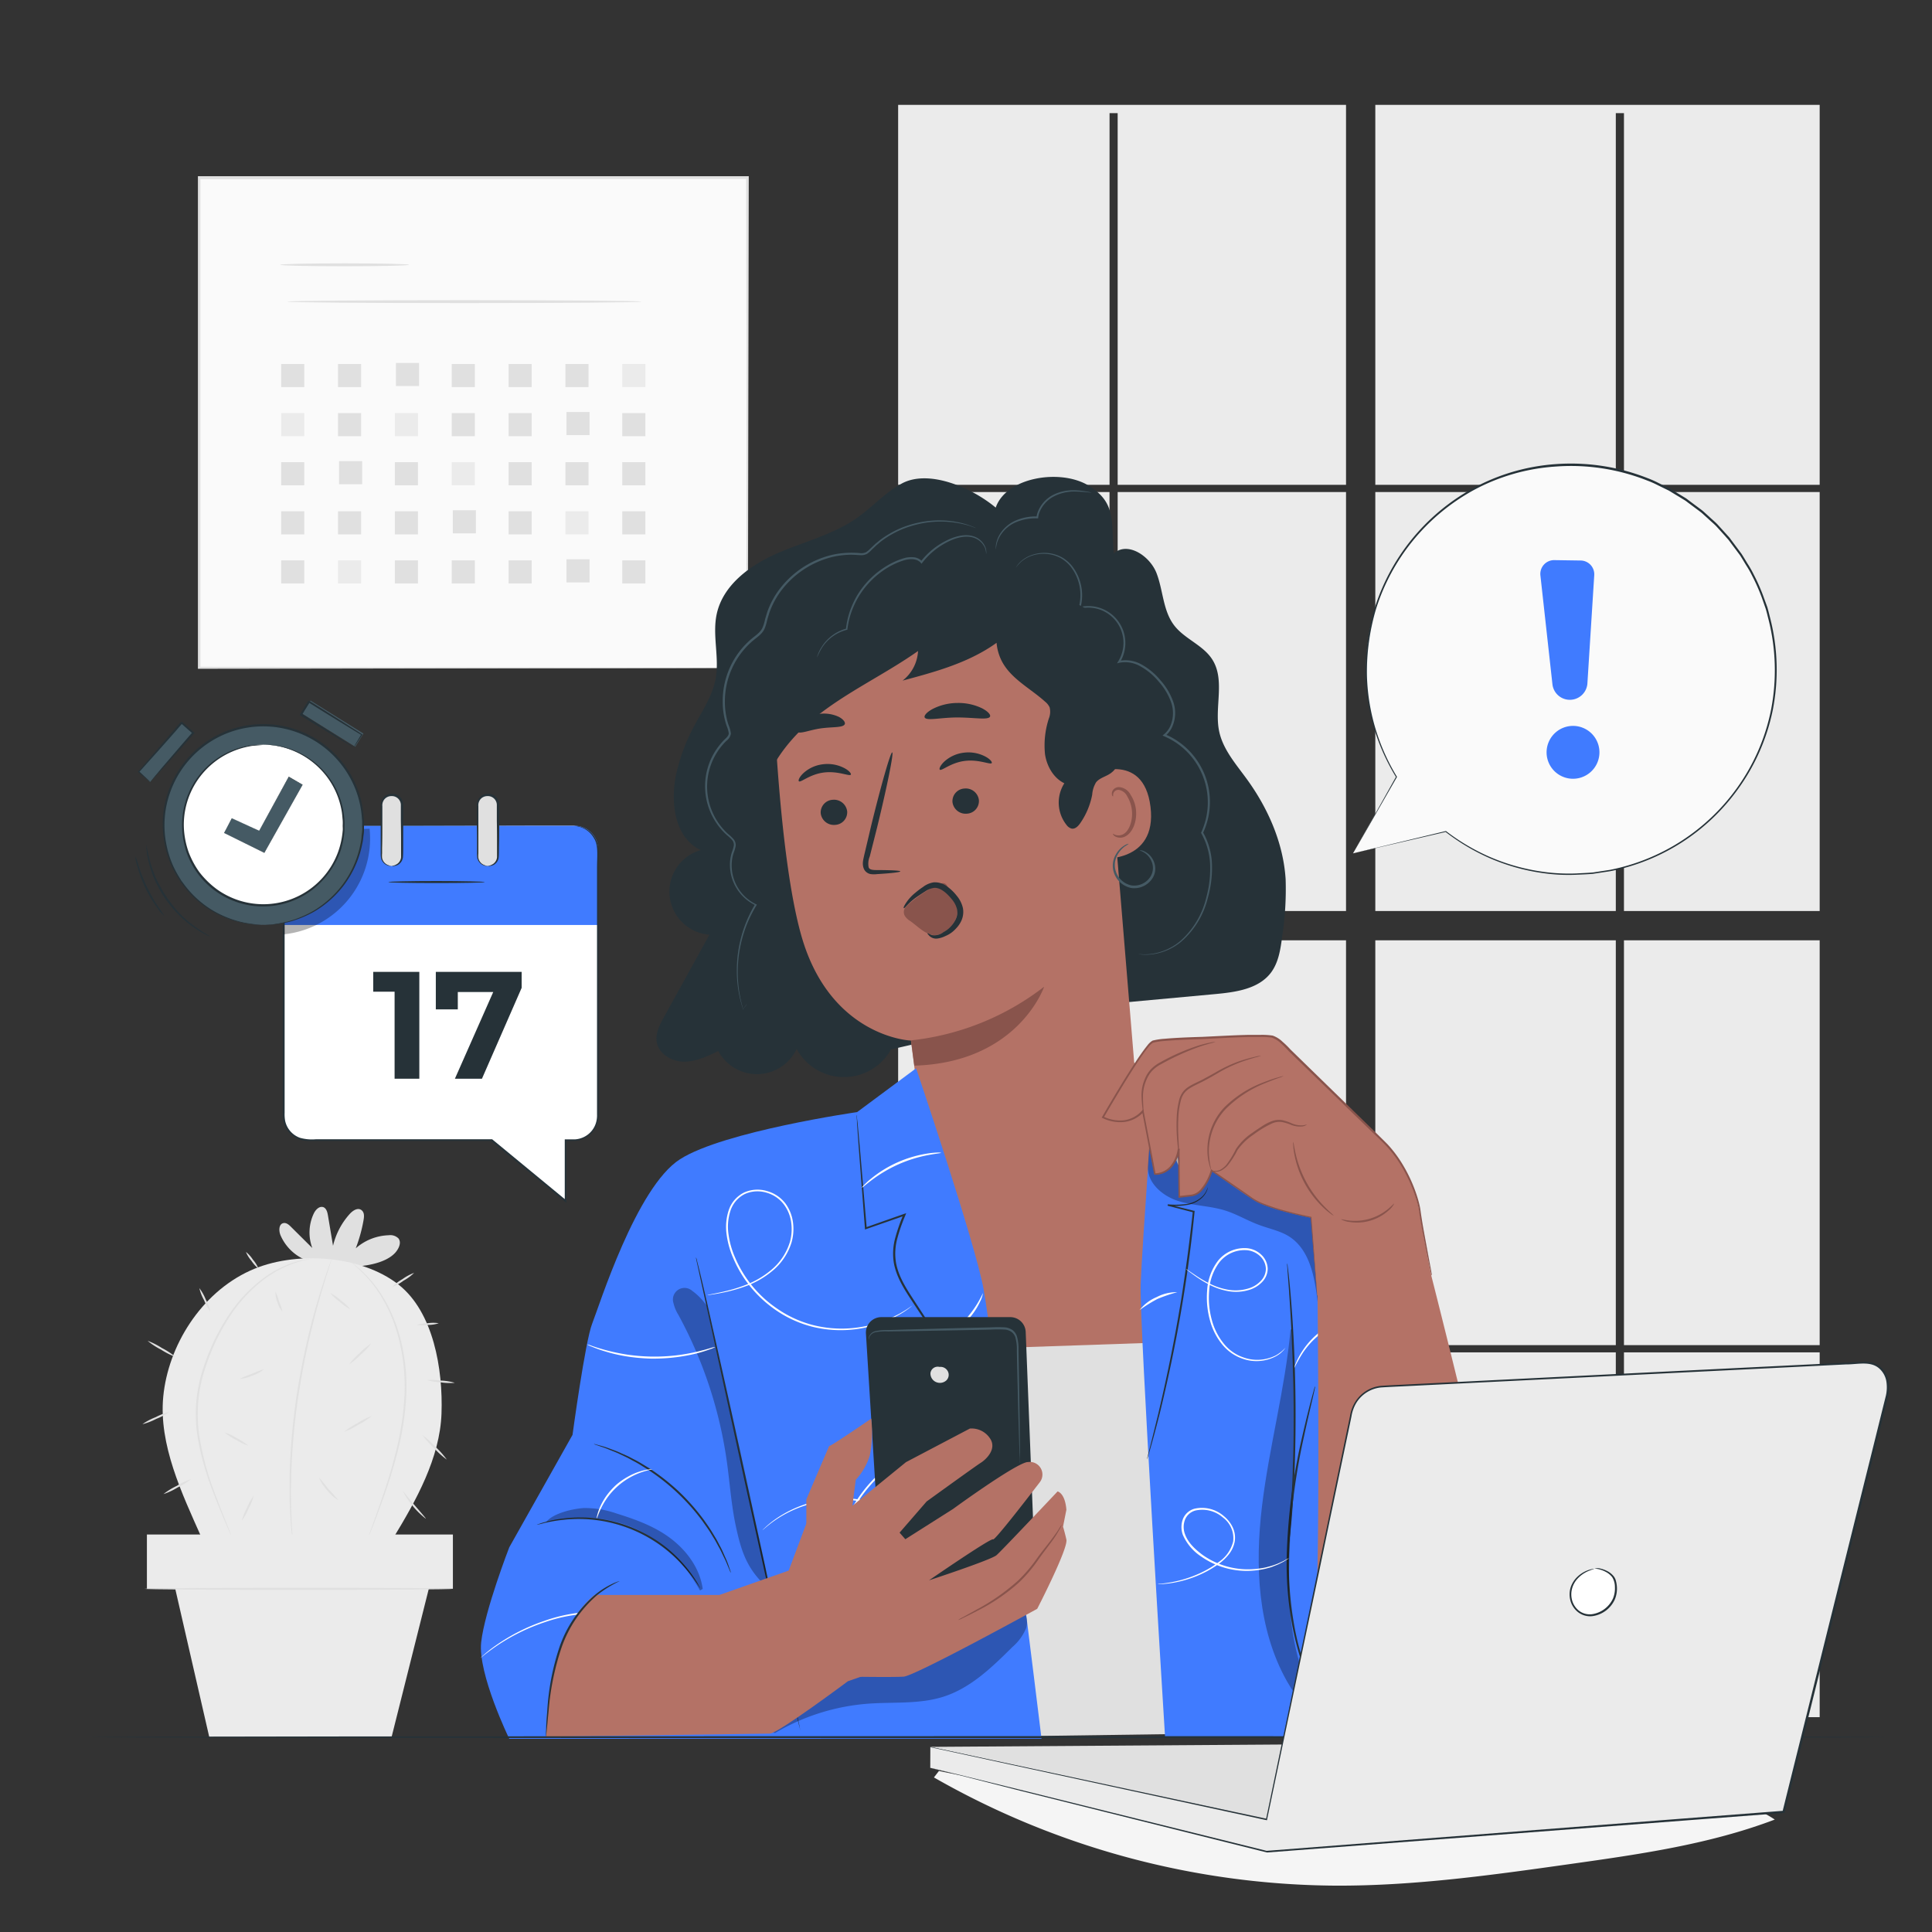 <svg xmlns="http://www.w3.org/2000/svg" viewBox="0 0 500 500"><rect x="0" y="0" width="500" height="500" fill="#333333" stroke="none"/><g id="freepik--background-complete--inject-4"><path d="M429,464.07c-62.14-1.54-125.17,7.1-186-5.75L241.7,460a211.87,211.87,0,0,0,103.66,28c20.49.12,40.87-2.75,61.15-5.61,17.88-2.52,35.93-5.08,52.8-11.49C450.54,465.06,439.47,464.33,429,464.07Z" style="fill:#f5f5f5"></path><rect x="232.44" y="127.34" width="54.7" height="108.43" style="fill:#ebebeb"></rect><rect x="289.25" y="127.34" width="59.1" height="108.43" style="fill:#ebebeb"></rect><rect x="289.25" y="243.35" width="59.1" height="104.77" style="fill:#ebebeb"></rect><polygon points="355.93 125.47 418.17 125.47 418.17 29.28 420.28 29.28 420.28 125.47 470.93 125.47 470.93 27.14 355.93 27.14 355.93 125.47" style="fill:#ebebeb"></polygon><rect x="420.28" y="127.34" width="50.65" height="108.43" style="fill:#ebebeb"></rect><rect x="420.28" y="243.35" width="50.65" height="104.77" style="fill:#ebebeb"></rect><rect x="232.44" y="243.35" width="54.7" height="104.77" style="fill:#ebebeb"></rect><rect x="355.93" y="243.35" width="62.24" height="104.77" style="fill:#ebebeb"></rect><rect x="232.44" y="349.99" width="54.7" height="94.41" style="fill:#ebebeb"></rect><rect x="420.28" y="349.99" width="50.65" height="94.41" style="fill:#ebebeb"></rect><polygon points="287.15 125.47 287.15 29.28 289.25 29.28 289.25 125.47 348.35 125.47 348.35 27.14 232.44 27.14 232.44 125.47 287.15 125.47" style="fill:#ebebeb"></polygon><rect x="355.93" y="349.99" width="62.24" height="94.41" style="fill:#ebebeb"></rect><rect x="289.25" y="349.99" width="59.1" height="94.41" style="fill:#ebebeb"></rect><rect x="355.93" y="127.34" width="62.24" height="108.43" style="fill:#ebebeb"></rect><rect x="51.49" y="45.98" width="141.86" height="126.92" style="fill:#fafafa"></rect><path d="M193.35,172.9s0-.82,0-2.36,0-3.83,0-6.8c0-6-.05-14.67-.09-25.76,0-22.18-.09-53.87-.16-92l.32.32L51.5,46.36h0l.37-.38c0,46.17,0,89.62,0,126.92l-.33-.34,102.6.17,28.94.09,7.66,0,2,0c.44,0,.68,0,.68,0h-.64l-1.94,0-7.6,0-28.86.09-102.82.17h-.34v-.33c0-37.3,0-80.75,0-126.92V45.6h.39l141.85,0h.32V46c-.07,38.22-.13,70-.17,92.2,0,11.06-.06,19.75-.08,25.69,0,2.94,0,5.2,0,6.74S193.35,172.9,193.35,172.9Z" style="fill:#e0e0e0"></path><path d="M105.88,68.53c0,.21-7.47.38-16.68.38s-16.67-.17-16.67-.38,7.46-.38,16.67-.38S105.88,68.32,105.88,68.53Z" style="fill:#e0e0e0"></path><path d="M166,78.06c0,.21-20.51.38-45.81.38s-45.82-.17-45.82-.38,20.51-.38,45.82-.38S166,77.85,166,78.06Z" style="fill:#e0e0e0"></path><rect x="72.77" y="94.2" width="5.98" height="5.98" style="fill:#e0e0e0"></rect><rect x="87.48" y="94.2" width="5.98" height="5.98" style="fill:#e0e0e0"></rect><rect x="102.47" y="93.93" width="5.98" height="5.98" style="fill:#e0e0e0"></rect><rect x="116.91" y="94.2" width="5.98" height="5.98" style="fill:#e0e0e0"></rect><rect x="131.62" y="94.2" width="5.98" height="5.98" style="fill:#e0e0e0"></rect><rect x="146.33" y="94.2" width="5.98" height="5.98" style="fill:#e0e0e0"></rect><rect x="161.04" y="94.2" width="5.98" height="5.98" style="fill:#ebebeb"></rect><rect x="72.77" y="106.91" width="5.98" height="5.98" style="fill:#ebebeb"></rect><rect x="87.48" y="106.91" width="5.98" height="5.98" style="fill:#e0e0e0"></rect><rect x="102.19" y="106.91" width="5.98" height="5.98" style="fill:#ebebeb"></rect><rect x="116.91" y="106.91" width="5.98" height="5.98" style="fill:#e0e0e0"></rect><rect x="131.62" y="106.91" width="5.98" height="5.98" style="fill:#e0e0e0"></rect><rect x="146.6" y="106.63" width="5.98" height="5.98" style="fill:#e0e0e0"></rect><rect x="161.04" y="106.91" width="5.98" height="5.98" style="fill:#e0e0e0"></rect><rect x="72.77" y="119.61" width="5.98" height="5.98" style="fill:#e0e0e0"></rect><rect x="87.75" y="119.34" width="5.98" height="5.98" style="fill:#e0e0e0"></rect><rect x="102.19" y="119.61" width="5.98" height="5.98" style="fill:#e0e0e0"></rect><rect x="116.91" y="119.61" width="5.98" height="5.98" style="fill:#ebebeb"></rect><rect x="131.62" y="119.61" width="5.98" height="5.98" style="fill:#e0e0e0"></rect><rect x="146.33" y="119.61" width="5.98" height="5.98" style="fill:#e0e0e0"></rect><rect x="161.04" y="119.61" width="5.98" height="5.98" style="fill:#e0e0e0"></rect><rect x="72.77" y="132.32" width="5.98" height="5.98" style="fill:#e0e0e0"></rect><rect x="87.48" y="132.32" width="5.98" height="5.98" style="fill:#e0e0e0"></rect><rect x="102.19" y="132.32" width="5.98" height="5.98" style="fill:#e0e0e0"></rect><rect x="117.18" y="132.05" width="5.98" height="5.98" style="fill:#e0e0e0"></rect><rect x="131.62" y="132.32" width="5.98" height="5.98" style="fill:#e0e0e0"></rect><rect x="146.33" y="132.32" width="5.98" height="5.98" style="fill:#ebebeb"></rect><rect x="161.04" y="132.32" width="5.98" height="5.98" style="fill:#e0e0e0"></rect><rect x="72.77" y="145.02" width="5.98" height="5.98" style="fill:#e0e0e0"></rect><rect x="87.48" y="145.02" width="5.98" height="5.98" style="fill:#ebebeb"></rect><rect x="102.19" y="145.02" width="5.98" height="5.98" style="fill:#e0e0e0"></rect><rect x="116.91" y="145.02" width="5.98" height="5.98" style="fill:#e0e0e0"></rect><rect x="131.62" y="145.02" width="5.98" height="5.98" style="fill:#e0e0e0"></rect><rect x="146.6" y="144.75" width="5.98" height="5.98" style="fill:#e0e0e0"></rect><rect x="161.04" y="145.02" width="5.98" height="5.98" style="fill:#e0e0e0"></rect><path d="M78.9,326a12.11,12.11,0,0,1-6.28-6.26c-.5-1.15-.51-2.94.72-3.2.76-.16,1.44.43,2,1l5.48,5.44a11.49,11.49,0,0,1,.38-8.91c.47-1,1.44-2,2.47-1.66.8.3,1.06,1.29,1.2,2.14l1.32,7.86a18.72,18.72,0,0,1,4.31-8.23c.76-.85,2-1.68,2.94-1.08s.81,1.77.63,2.76a39.17,39.17,0,0,1-2,7.2,13.54,13.54,0,0,1,8.52-3.38,3,3,0,0,1,2.52.81c.85,1.08.1,2.66-.8,3.69-2.69,3-9,3.82-13,3.55" style="fill:#e0e0e0"></path><path d="M103.15,332.46c-9.81-7.73-27.06-8.82-38.42-3.62-12.83,5.87-21.22,19.52-22.48,32.61-1.19,12.43,4.8,25,9.9,36.45l49.57.23c6-9.83,12.13-20.82,12.54-32.3S112.18,339.56,103.15,332.46Z" style="fill:#ebebeb"></path><path d="M80.92,325.64l-.22.06-.65.16-1,.23a7.88,7.88,0,0,0-1.42.37,27.91,27.91,0,0,0-8.4,4,37.83,37.83,0,0,0-9.56,9.93,57.14,57.14,0,0,0-4,7.14,62.35,62.35,0,0,0-3.08,8.24,37.79,37.79,0,0,0-.84,16.8A72.92,72.92,0,0,0,55.43,386c1.37,3.71,2.6,6.68,3.41,8.75.39,1,.7,1.8.92,2.38.1.25.17.46.23.63l.07.21s-.05-.06-.11-.2l-.27-.6c-.25-.57-.58-1.36-1-2.35-.86-2-2.13-5-3.55-8.71a71.05,71.05,0,0,1-3.85-13.41,37.8,37.8,0,0,1,.81-17,62.75,62.75,0,0,1,3.11-8.3,57.33,57.33,0,0,1,4.07-7.19,37.62,37.62,0,0,1,9.73-10,27.46,27.46,0,0,1,8.54-3.93A9.66,9.66,0,0,1,79,326l1.07-.19.65-.1Z" style="fill:#e0e0e0"></path><path d="M95.36,397.73a3.87,3.87,0,0,1,.23-.74l.74-2.09c.65-1.81,1.6-4.44,2.71-7.7s2.36-7.16,3.44-11.58A75.33,75.33,0,0,0,104.69,361a50.61,50.61,0,0,0-1.52-14.63,39.75,39.75,0,0,0-4.65-11.06A32.1,32.1,0,0,0,93.45,329c-.66-.7-1.27-1.14-1.63-1.49a4.41,4.41,0,0,1-.57-.54,5.46,5.46,0,0,1,.63.46c.38.33,1,.75,1.7,1.43a31.51,31.51,0,0,1,5.22,6.29,39.39,39.39,0,0,1,4.79,11.13,50.11,50.11,0,0,1,1.56,14.76,73.5,73.5,0,0,1-2.25,14.67c-1.11,4.43-2.4,8.34-3.55,11.59S97.2,393.17,96.5,395c-.35.87-.62,1.56-.82,2.07A5.52,5.52,0,0,1,95.36,397.73Z" style="fill:#e0e0e0"></path><path d="M85.78,325.93a4,4,0,0,1-.19.72l-.65,2.06c-.29.88-.63,2-1,3.25s-.84,2.71-1.27,4.32c-.93,3.21-1.9,7.06-2.88,11.36s-1.87,9.07-2.63,14.11-1.22,9.87-1.52,14.27c-.11,2.2-.26,4.29-.28,6.26,0,1,0,1.92-.06,2.83s0,1.79,0,2.62c0,1.67.07,3.18.11,4.5s.1,2.47.17,3.4.1,1.62.13,2.15a4.27,4.27,0,0,1,0,.75,5.42,5.42,0,0,1-.1-.74c-.06-.53-.13-1.25-.22-2.14s-.19-2.08-.25-3.4-.17-2.84-.18-4.51c0-.84,0-1.71,0-2.63s0-1.86,0-2.84c0-2,.14-4.07.24-6.28.28-4.41.75-9.26,1.49-14.31s1.7-9.82,2.67-14.13,2-8.16,3-11.36c.46-1.61.93-3.05,1.34-4.31s.76-2.35,1.08-3.23.55-1.52.73-2A4.88,4.88,0,0,1,85.78,325.93Z" style="fill:#e0e0e0"></path><path d="M43.83,365.4a15.41,15.41,0,0,1-3.39,1.8,16.11,16.11,0,0,1-3.58,1.38,15.71,15.71,0,0,1,3.39-1.8A16.31,16.31,0,0,1,43.83,365.4Z" style="fill:#e0e0e0"></path><path d="M45.4,351.16a19,19,0,0,1-3.72-1.88A18.28,18.28,0,0,1,38.2,347a19,19,0,0,1,3.72,1.88A18.28,18.28,0,0,1,45.4,351.16Z" style="fill:#e0e0e0"></path><path d="M54.45,339.4a12.13,12.13,0,0,1-1.64-2.92,11.85,11.85,0,0,1-1.22-3.11,12.18,12.18,0,0,1,1.64,2.91A12.43,12.43,0,0,1,54.45,339.4Z" style="fill:#e0e0e0"></path><path d="M66.87,328.29a8.43,8.43,0,0,1-1.8-2A8.17,8.17,0,0,1,63.65,324a8,8,0,0,1,1.8,2A7.76,7.76,0,0,1,66.87,328.29Z" style="fill:#e0e0e0"></path><path d="M49.45,382.8A18.19,18.19,0,0,1,46,384.94a17.57,17.57,0,0,1-3.69,1.73,17.8,17.8,0,0,1,3.47-2.14A17.32,17.32,0,0,1,49.45,382.8Z" style="fill:#e0e0e0"></path><path d="M64.25,374.14a13.9,13.9,0,0,1-3.17-1.51,13.54,13.54,0,0,1-2.94-1.92,13.4,13.4,0,0,1,3.17,1.51A13.12,13.12,0,0,1,64.25,374.14Z" style="fill:#e0e0e0"></path><path d="M68.37,354.34A9.27,9.27,0,0,1,65.32,356a9.44,9.44,0,0,1-3.34.87,19.19,19.19,0,0,1,3.17-1.3A21.06,21.06,0,0,1,68.37,354.34Z" style="fill:#e0e0e0"></path><path d="M73.08,339.42A5.85,5.85,0,0,1,71.79,337a5.66,5.66,0,0,1-.48-2.69,13.29,13.29,0,0,1,.93,2.54A13.27,13.27,0,0,1,73.08,339.42Z" style="fill:#e0e0e0"></path><path d="M62.57,393.56a14.15,14.15,0,0,1,1.33-3.33,14.5,14.5,0,0,1,1.75-3.13,13.17,13.17,0,0,1-1.33,3.33A13.46,13.46,0,0,1,62.57,393.56Z" style="fill:#e0e0e0"></path><path d="M87.56,388.25a10.23,10.23,0,0,1-2.9-2.6,10.4,10.4,0,0,1-2.11-3.25,36.58,36.58,0,0,1,2.47,3A37.62,37.62,0,0,1,87.56,388.25Z" style="fill:#e0e0e0"></path><path d="M96.22,366.46a18.84,18.84,0,0,1-3.46,2.25,18.08,18.08,0,0,1-3.69,1.84,18.41,18.41,0,0,1,3.46-2.25A17.47,17.47,0,0,1,96.22,366.46Z" style="fill:#e0e0e0"></path><path d="M90.39,353.05a16.54,16.54,0,0,1,2.68-2.85,16.73,16.73,0,0,1,3-2.51,16.61,16.61,0,0,1-2.68,2.85A16.73,16.73,0,0,1,90.39,353.05Z" style="fill:#e0e0e0"></path><path d="M90.65,338.83a12.21,12.21,0,0,1-2.73-1.92,12.12,12.12,0,0,1-2.44-2.28,12,12,0,0,1,2.73,1.92A12.12,12.12,0,0,1,90.65,338.83Z" style="fill:#e0e0e0"></path><path d="M107.17,329.42a12.36,12.36,0,0,1-2.71,2,12.25,12.25,0,0,1-3,1.66,12.58,12.58,0,0,1,2.71-2.05A12.4,12.4,0,0,1,107.17,329.42Z" style="fill:#e0e0e0"></path><path d="M113.54,342.45a8.85,8.85,0,0,1-2.84.44,8.93,8.93,0,0,1-2.86,0,9.08,9.08,0,0,1,2.83-.44A9.37,9.37,0,0,1,113.54,342.45Z" style="fill:#e0e0e0"></path><path d="M117.69,357.87a14.85,14.85,0,0,1-3.61-.12,14,14,0,0,1-3.57-.58,14.86,14.86,0,0,1,3.61.12A13.92,13.92,0,0,1,117.69,357.87Z" style="fill:#e0e0e0"></path><path d="M115.63,377.74a21.65,21.65,0,0,1-3.32-3,22.43,22.43,0,0,1-3-3.36,22.08,22.08,0,0,1,3.32,3A22.11,22.11,0,0,1,115.63,377.74Z" style="fill:#e0e0e0"></path><path d="M110.21,393.05a21.88,21.88,0,0,1-5.94-7.12c.11-.08,1.31,1.62,3,3.58S110.3,393,110.21,393.05Z" style="fill:#e0e0e0"></path><rect x="38.02" y="397.13" width="79.19" height="14.04" style="fill:#ebebeb"></rect><polygon points="44.52 407.56 54.15 449.51 101.35 449.51 111.88 407.56 44.52 407.56" style="fill:#ebebeb"></polygon><path d="M117.17,411.19c0,.15-17.86.28-39.89.28s-39.9-.13-39.9-.28,17.86-.28,39.9-.28S117.17,411,117.17,411.19Z" style="fill:#e0e0e0"></path></g><g id="freepik--Character--inject-4"><path d="M332.72,227.54c-.6-9.41-4.56-18.39-10.11-26-2.79-3.84-6.08-7.57-7.08-12.21-1.32-6.18,1.61-13.27-1.77-18.62-2.37-3.77-7.19-5.33-9.89-8.87-2.91-3.8-2.84-9.05-4.56-13.51s-7.52-8.3-11.07-5.08c-.68-8.41.68-13.13-6.49-17.56s-21.31-2.29-24.06,5.68c-6.1-5.1-17.25-10-24.26-6.26-4.32,2.32-7.63,6.12-11.65,8.94-6.23,4.36-13.84,6.17-20.81,9.24s-13.86,8.16-15.48,15.6c-1.19,5.49.73,11.26-.28,16.78-.86,4.65-3.7,8.64-5.88,12.83a48.89,48.89,0,0,0-4.16,11.08c-1.82,7.5-.81,17.17,6.19,20.42a11.18,11.18,0,0,0,2.24,21.9l-11.79,21.37c-1.09,2-2.22,4.16-1.85,6.39.52,3.11,3.89,5.07,7,5.1s6.11-1.38,8.93-2.76a11.35,11.35,0,0,0,20.28-.54,13.93,13.93,0,0,0,24.42.13l47.88-11,36.1-3.33c5.24-.49,11.08-1.3,14.29-5.46,2.08-2.71,2.56-6.29,3-9.68A80.31,80.31,0,0,0,332.72,227.54Z" style="fill:#263238"></path><path d="M249.12,360,226,298.66l12-12-.47-3.86c-1.31-9.65-1.79-13.61-1.79-13.52s-20.8-.87-28.3-26.94c-3.73-13-5.74-34.74-6.81-52.6-1-16.08,7.2-37,23.3-37.23l51.19,6.43a9.42,9.42,0,0,1,9.54,8.45L293.53,275l6.79,5.81,8.18,74.53Z" style="fill:#b47266"></path><path d="M212.4,210.48a3.43,3.43,0,0,0,3.71,3,3.28,3.28,0,0,0,3.14-3.5,3.44,3.44,0,0,0-3.71-3A3.29,3.29,0,0,0,212.4,210.48Z" style="fill:#263238"></path><path d="M246.5,207.58a3.43,3.43,0,0,0,3.71,3,3.28,3.28,0,0,0,3.13-3.51,3.41,3.41,0,0,0-3.7-3A3.28,3.28,0,0,0,246.5,207.58Z" style="fill:#263238"></path><path d="M206.76,202.2c.48.39,2.82-1.84,6.5-2.28s6.58,1.06,6.93.56c.17-.22-.36-1-1.64-1.68a9.43,9.43,0,0,0-5.62-1,9,9,0,0,0-5.1,2.37C206.81,201.18,206.53,202,206.76,202.2Z" style="fill:#263238"></path><path d="M243.23,199.2c.48.39,2.83-1.84,6.5-2.28s6.58,1.06,6.93.56c.17-.22-.36-1-1.64-1.68a9.43,9.43,0,0,0-5.62-1,9.08,9.08,0,0,0-5.1,2.37C243.28,198.18,243,199,243.23,199.2Z" style="fill:#263238"></path><path d="M233,225.51c0-.21-2.33-.33-6.09-.34-1,0-1.86-.06-2.1-.68a4.87,4.87,0,0,1,.29-2.86l1.89-7.47c2.6-10.64,4.35-19.33,3.92-19.44s-2.88,8.44-5.48,19.08c-.61,2.62-1.2,5.11-1.77,7.5-.22,1.11-.68,2.39,0,3.74a2.38,2.38,0,0,0,1.71,1.18,6.33,6.33,0,0,0,1.62,0C230.66,226,233,225.72,233,225.51Z" style="fill:#263238"></path><path d="M235.77,269.25a68.19,68.19,0,0,0,34.45-13.89s-6.67,19.64-33.6,20.43Z" style="fill:#89544c"></path><path d="M234.24,234.94c2-2.27,7.53-5.88,9.35-6.33s1.71,1.78,3,3.36a5.92,5.92,0,0,1,.63,6.11c-1.13,2.23-3.51,4.16-5.68,3.92s-4.21-2.41-6-3.66a4,4,0,0,1-1.34-1.26,2,2,0,0,1-.08-1.93" style="fill:#89544c"></path><path d="M239.31,185.68c.48.95,4.09,0,8.46,0s8,.74,8.45-.23c.21-.46-.51-1.32-2-2.11a14,14,0,0,0-6.46-1.41,14.15,14.15,0,0,0-6.43,1.57C239.79,184.34,239.09,185.22,239.31,185.68Z" style="fill:#263238"></path><path d="M206.25,189.34c.75.75,3.17-.42,6.21-.84s5.68-.13,6.16-1.07c.21-.46-.3-1.25-1.52-1.9a9.07,9.07,0,0,0-10,1.55C206.16,188.07,205.92,189,206.25,189.34Z" style="fill:#263238"></path><path d="M281.75,200.63c.34-.22,14.17-6.68,16,8.17S284.24,222.39,284.16,222,281.75,200.63,281.75,200.63Z" style="fill:#b47266"></path><path d="M288,215.8c.06-.06.28.15.74.29a2.59,2.59,0,0,0,1.94-.19c1.5-.77,2.52-3.42,2.26-6.1a8.5,8.5,0,0,0-1.17-3.62,3,3,0,0,0-2.18-1.75,1.35,1.35,0,0,0-1.45.9c-.14.44,0,.72-.09.76s-.35-.21-.3-.84a1.58,1.58,0,0,1,.47-1,1.91,1.91,0,0,1,1.38-.55,3.63,3.63,0,0,1,3,2,8.73,8.73,0,0,1,1.4,4c.27,3-.92,6-3,6.87a2.79,2.79,0,0,1-2.42-.11C288.09,216.15,288,215.83,288,215.8Z" style="fill:#89544c"></path><path d="M294.92,220.06c0,.06.41.13,1.05.49a4.89,4.89,0,0,1,2,2.27,4.23,4.23,0,0,1-.36,4.24,5,5,0,0,1-4.74,2.09,5.38,5.38,0,0,1-3.74-7.77,6.72,6.72,0,0,1,2-2.36,8,8,0,0,0,1-.66,2.74,2.74,0,0,0-1.11.44,6.34,6.34,0,0,0-2.26,2.36,5.74,5.74,0,0,0-.43,4.82,5.94,5.94,0,0,0,4.48,3.84,5.58,5.58,0,0,0,5.37-2.41,4.63,4.63,0,0,0,.81-2.55,5,5,0,0,0-.54-2.25,4.8,4.8,0,0,0-2.33-2.29A2.14,2.14,0,0,0,294.92,220.06Z" style="fill:#455a64"></path><path d="M240,241.56c0-.05.16,0,.36.07a5,5,0,0,0,.82.37,3.8,3.8,0,0,0,3-.77,6.78,6.78,0,0,0,1.77-1.34,7.72,7.72,0,0,0,1.43-2.07,4.1,4.1,0,0,0,.29-2.54,6.3,6.3,0,0,0-1.36-2.57c-1.32-1.65-3-3.05-4.56-2.93a5.32,5.32,0,0,0-2.25.88c-.71.45-1.39.9-2,1.31-2.41,1.63-3.36,3.17-3.56,3.07s0-.52.47-1.26a11.41,11.41,0,0,1,2.41-2.68c.58-.49,1.22-1,2-1.51a6,6,0,0,1,2.83-1.24,5.14,5.14,0,0,1,3.37,1,11.89,11.89,0,0,1,2.54,2.42,7.57,7.57,0,0,1,1.64,3.23,5.49,5.49,0,0,1-.48,3.45,7,7,0,0,1-.85,1.33,11,11,0,0,1-1,1.06,7.19,7.19,0,0,1-2.19,1.4,6.76,6.76,0,0,1-2,.64,2.51,2.51,0,0,1-2.44-1C240.07,241.71,240,241.6,240,241.56Z" style="fill:#263238"></path><path d="M294.6,246.9a.58.58,0,0,1,.21,0l.58.06a13.19,13.19,0,0,0,2.29-.05,14.77,14.77,0,0,0,7.81-3.4,21.71,21.71,0,0,0,6.7-11.26,28.27,28.27,0,0,0,1-8.06,17.94,17.94,0,0,0-2.31-8.55l-.06-.1.05-.11a18.58,18.58,0,0,0-9.62-24.9l-.39-.17.33-.28a6,6,0,0,0,1.6-2,8.35,8.35,0,0,0,.33-6.21,16,16,0,0,0-3.19-5.4,16.6,16.6,0,0,0-4.65-3.94,7.91,7.91,0,0,0-5.62-1l-.58.14.31-.51a9.11,9.11,0,0,0-10-13.62l-.34.09.1-.34a12,12,0,0,0-2.2-10.82,9.6,9.6,0,0,0-1.81-1.64,8.3,8.3,0,0,0-2-1,9.35,9.35,0,0,0-3.93-.47,9.48,9.48,0,0,0-3.09.82,8.43,8.43,0,0,0-1.95,1.29,12.73,12.73,0,0,0-1.29,1.47,3.14,3.14,0,0,1,.26-.42,6,6,0,0,1,.95-1.13,8.12,8.12,0,0,1,2-1.37,9.56,9.56,0,0,1,3.13-.88,9.38,9.38,0,0,1,4.05.43,8.47,8.47,0,0,1,2.1,1,10.22,10.22,0,0,1,1.89,1.68,12.36,12.36,0,0,1,2.34,11.14l-.25-.25a9.56,9.56,0,0,1,10.48,14.27l-.27-.37a8.51,8.51,0,0,1,6,1,17.08,17.08,0,0,1,4.8,4.06,16.44,16.44,0,0,1,3.29,5.57,8.79,8.79,0,0,1-.36,6.6,6.38,6.38,0,0,1-1.73,2.19l-.06-.44a19,19,0,0,1,9.83,25.57v-.21a18.1,18.1,0,0,1,2.34,8.77,28.18,28.18,0,0,1-1.07,8.17,21.76,21.76,0,0,1-6.9,11.38,14.7,14.7,0,0,1-8,3.33,12.05,12.05,0,0,1-2.31,0l-.59-.1Z" style="fill:#455a64"></path><path d="M289.65,193.45c-.39-10.07-.82-20.35-4.43-29.76a13.47,13.47,0,0,0-3.59-5.72,13.26,13.26,0,0,0-5-2.31c-2.79-.79-3.55-2.68-6.44-2.89-11-9.35-26.79-12.55-40.73-8.79s-25.81,14.21-31.83,27.34a55.67,55.67,0,0,0-1.2,42.2c-.93-10.7,5.85-20.73,14.16-27.54s18.25-11.33,27-17.5a10.39,10.39,0,0,1-4,7.66c6.94-1.86,14-3.76,20.25-7.22a38.51,38.51,0,0,0,4.07-2.56,12.85,12.85,0,0,0,1.33,4.69c2.35,4.61,7.39,7.07,11.23,10.54a4.06,4.06,0,0,1,1.17,1.47,4.63,4.63,0,0,1-.19,2.86,22.42,22.42,0,0,0-1,9.29c.47,3.1,2.21,6.15,5,7.5a9.31,9.31,0,0,0,.58,10.8,2.4,2.4,0,0,0,1.35.94c.91.13,1.67-.66,2.19-1.42a19.22,19.22,0,0,0,3.09-7.37,7.13,7.13,0,0,1,1-3.19c1-1.27,2.86-1.53,4.09-2.6C289.69,198.36,289.74,195.74,289.65,193.45Z" style="fill:#263238"></path><path d="M211.44,170.18a4.63,4.63,0,0,1,.2-.75,10.08,10.08,0,0,1,1-2,10.87,10.87,0,0,1,6.43-4.76l-.15.18a22.05,22.05,0,0,1,.89-4.26,23.41,23.41,0,0,1,2-4.46,22.36,22.36,0,0,1,7.75-7.72,18.71,18.71,0,0,1,4.56-2,6.88,6.88,0,0,1,2.43-.18,3.29,3.29,0,0,1,2.13,1.1h-.39a19.13,19.13,0,0,1,6.76-5.49c2.36-1.17,4.82-1.66,6.73-1.09a4.89,4.89,0,0,1,3.29,3,3.41,3.41,0,0,1,.19,1.2,1.13,1.13,0,0,1-.06.41,4.37,4.37,0,0,0-.29-1.55,4.77,4.77,0,0,0-3.21-2.73c-1.82-.5-4.17,0-6.46,1.17a19,19,0,0,0-6.56,5.41l-.19.24-.19-.23c-.9-1.08-2.59-1.11-4.06-.74a18.41,18.41,0,0,0-4.42,1.92,22.23,22.23,0,0,0-7.59,7.53,22.84,22.84,0,0,0-2,4.35,22.12,22.12,0,0,0-.93,4.16V163l-.13,0a10.85,10.85,0,0,0-6.35,4.49A17.41,17.41,0,0,0,211.44,170.18Z" style="fill:#455a64"></path><path d="M193.39,259.63l-.25.38-.8,1.13-.06.08,0-.1a31.55,31.55,0,0,1-1.59-10A33.27,33.27,0,0,1,195.43,234l.09.28a11.54,11.54,0,0,1-6.61-10.31,10.16,10.16,0,0,1,.52-3.47,9.49,9.49,0,0,0,.48-1.64,1.88,1.88,0,0,0-.45-1.48,11.61,11.61,0,0,0-1.29-1.21,16.3,16.3,0,0,1-1.32-1.31,17.83,17.83,0,0,1-2.2-3.07,17,17,0,0,1,1.54-18.92,16.12,16.12,0,0,1,1.41-1.57c.5-.48,1-.95,1-1.54a8.28,8.28,0,0,0-.55-1.93,16.24,16.24,0,0,1-.57-2.07,19.41,19.41,0,0,1-.44-4.31,21.07,21.07,0,0,1,7.4-16.08c1.12-.95,2.38-1.7,2.93-3a10.7,10.7,0,0,0,.61-2c.18-.69.41-1.37.61-2.05a21.79,21.79,0,0,1,4.19-7.12,24,24,0,0,1,13-7.7,23.55,23.55,0,0,1,6.91-.34,2.83,2.83,0,0,0,1.49-.28,7.31,7.31,0,0,0,1.16-1l1.16-1.09,1.21-1a25.6,25.6,0,0,1,5-2.94,26.48,26.48,0,0,1,4.93-1.58,25.23,25.23,0,0,1,8.24-.45A24,24,0,0,1,251,136l1.26.5.43.19-.45-.14-1.27-.45a26.22,26.22,0,0,0-5.09-1,25.57,25.57,0,0,0-8.16.53,26.94,26.94,0,0,0-4.85,1.6,25.73,25.73,0,0,0-4.92,2.93l-1.18,1-1.14,1.08a7,7,0,0,1-1.24,1.09,3.14,3.14,0,0,1-1.69.34c-.57,0-1.12-.08-1.68-.08a13.45,13.45,0,0,0-1.68,0,22.94,22.94,0,0,0-3.45.44,23.68,23.68,0,0,0-12.71,7.59,21.25,21.25,0,0,0-4.08,7c-.19.66-.42,1.32-.59,2a11.57,11.57,0,0,1-.64,2.08c-.63,1.44-2,2.24-3.07,3.16a20.6,20.6,0,0,0-7.2,15.68,19,19,0,0,0,.43,4.2,15.93,15.93,0,0,0,.56,2,7.93,7.93,0,0,1,.57,2.11,2.91,2.91,0,0,1-1.19,1.89,17.9,17.9,0,0,0-1.37,1.52,16.56,16.56,0,0,0,.62,21.35,15.35,15.35,0,0,0,1.27,1.28,10.6,10.6,0,0,1,1.34,1.27,2.34,2.34,0,0,1,.55,1.83,9,9,0,0,1-.51,1.73,10,10,0,0,0-.51,3.31,11.16,11.16,0,0,0,6.32,10l.2.09-.11.19a32.24,32.24,0,0,0-3.8,9,33.41,33.41,0,0,0,.39,17.95h-.09l.83-1.1A4.47,4.47,0,0,1,193.39,259.63Z" style="fill:#455a64"></path><path d="M282.54,127.53a41.46,41.46,0,0,0-4.73-.33,11.51,11.51,0,0,0-4.89,1.18,7.94,7.94,0,0,0-4,4.45,6.6,6.6,0,0,0-.24,1.08l0,.24h-.23a13,13,0,0,0-5.67,1.06,8.81,8.81,0,0,0-3.59,2.93,7.81,7.81,0,0,0-1.28,2.86c-.15.73-.16,1.15-.2,1.15s0-.1,0-.3a5.05,5.05,0,0,1,.05-.88,7.3,7.3,0,0,1,1.18-3,9,9,0,0,1,3.68-3.15,13,13,0,0,1,5.89-1.16l-.27.23a6.32,6.32,0,0,1,.26-1.17A8.33,8.33,0,0,1,272.7,128a11.62,11.62,0,0,1,5.11-1.12,17.61,17.61,0,0,1,3.49.36A5.19,5.19,0,0,1,282.54,127.53Z" style="fill:#455a64"></path><polygon points="241.22 349.46 315.62 346.91 322.52 448.51 257.42 449.42 241.22 349.46" style="fill:#e0e0e0"></polygon><path d="M299.12,274c1-1.27,56.49,36.37,59,40.87S374,449.43,374,449.43l-72.49,0s-6.66-107.12-6.31-117S299.12,274,299.12,274Z" style="fill:#407BFF"></path><path d="M131.8,450s-8.18-16.83-7.27-25,7.27-24.56,7.27-24.56l16.37-29.1s3.28-24.25,5.09-28.8S164.66,307.23,176,300s45.82-12.19,45.82-12.19l15.27-11.34s15.19,44.85,17.46,57.13,15,116.4,15,116.4Z" style="fill:#407BFF"></path><path d="M259.45,371.77a1,1,0,0,1-.17-.22l-.47-.65-1.74-2.56-6.32-9.44c-2.66-4-5.81-8.77-9.32-14l-5.48-8.3c-1.88-2.87-3.92-6-4.61-9.68a15.25,15.25,0,0,1,.37-6.63,45.94,45.94,0,0,1,2.1-6l.31.33-10,3.48-.28.09,0-.3c-.67-8.71-1.23-16.05-1.63-21.26-.18-2.56-.32-4.59-.42-6,0-.67-.07-1.19-.09-1.59a3.27,3.27,0,0,1,0-.55,3.25,3.25,0,0,1,.08.54c0,.4.1.92.17,1.59.13,1.43.31,3.46.55,6,.44,5.2,1.07,12.54,1.81,21.25l-.31-.2,10-3.52.52-.18-.2.52a45.08,45.08,0,0,0-2.07,5.93,14.74,14.74,0,0,0-.36,6.41c.66,3.56,2.66,6.62,4.52,9.49s3.72,5.66,5.46,8.32l9.23,14.1,6.18,9.54,1.66,2.61.42.68C259.41,371.68,259.46,371.76,259.45,371.77Z" style="fill:#263238"></path><path d="M207.15,447.81a1,1,0,0,1-.1-.31l-.24-.92c-.2-.85-.48-2-.85-3.56-.71-3.12-1.73-7.59-3-13.1-2.44-11.11-5.8-26.4-9.52-43.29L184,343.31c-1.22-5.52-2.2-10-2.89-13.12q-.49-2.29-.78-3.57c-.08-.39-.14-.7-.19-.93a1.14,1.14,0,0,1,0-.33s0,.11.09.31.15.54.24.92c.21.85.51,2,.88,3.55.74,3.09,1.79,7.56,3,13.09,2.52,11.06,5.9,26.37,9.58,43.29s7,32.21,9.37,43.32c1.18,5.53,2.15,10,2.82,13.14.32,1.53.58,2.72.76,3.57.07.39.13.7.18.94S207.15,447.81,207.15,447.81Z" style="fill:#263238"></path><g style="opacity:0.3"><path d="M200.57,448.51a55.48,55.48,0,0,1,24.14-7.6c6.55-.48,13.31.19,19.56-1.84,7-2.27,12.51-7.63,17.74-12.83a12.85,12.85,0,0,0,3.53-4.83c.63-1.91.1-4.36-1.69-5.28-1.38-.71-3.05-.34-4.55.08a156.24,156.24,0,0,0-59.91,31.85"></path></g><path d="M181.19,411s-.4-.56-1.09-1.59a38.93,38.93,0,0,0-3.23-4.1,36.24,36.24,0,0,0-30.91-12,38.44,38.44,0,0,0-5.15.86,18.36,18.36,0,0,1-1.88.44,1.6,1.6,0,0,1,.47-.19c.31-.11.76-.28,1.36-.44a31.48,31.48,0,0,1,5.16-1,35.49,35.49,0,0,1,31.23,12.09,32.51,32.51,0,0,1,3.12,4.24c.34.53.55,1,.71,1.24S181.21,411,181.19,411Z" style="fill:#263238"></path><path d="M189.15,407.05s-.1-.15-.24-.46l-.57-1.36c-.24-.59-.53-1.31-.94-2.12s-.8-1.76-1.38-2.75l-.86-1.57c-.3-.54-.66-1.08-1-1.65-.68-1.16-1.54-2.31-2.4-3.54a55,55,0,0,0-14.2-13.34c-1.28-.8-2.48-1.58-3.67-2.18-.59-.32-1.15-.65-1.71-.92l-1.62-.76c-1-.51-2-.86-2.83-1.2a21.65,21.65,0,0,0-2.18-.81l-1.39-.49a1.73,1.73,0,0,1-.47-.21,2.31,2.31,0,0,1,.5.11l1.42.39a22.56,22.56,0,0,1,2.22.73c.85.33,1.84.65,2.88,1.15l1.64.73c.57.26,1.14.59,1.74.89,1.22.6,2.43,1.38,3.73,2.16a57.1,57.1,0,0,1,7.79,6.07,56.53,56.53,0,0,1,6.53,7.4c.87,1.25,1.71,2.42,2.39,3.59.34.58.7,1.13,1,1.68l.84,1.6c.56,1,.94,2,1.31,2.8a21.24,21.24,0,0,1,.87,2.17l.48,1.39A2.52,2.52,0,0,1,189.15,407.05Z" style="fill:#263238"></path><path d="M340.35,358.8a.61.61,0,0,1,0,.22l-.14.67c-.14.62-.33,1.46-.58,2.53-.51,2.19-1.26,5.37-2.11,9.31a163.92,163.92,0,0,0-3.93,31.17,88.73,88.73,0,0,0,1.23,17.23,70.08,70.08,0,0,0,3.71,13.61,62.27,62.27,0,0,0,4.09,8.59c.55,1,1.05,1.71,1.34,2.22l.35.58a1.1,1.1,0,0,1,.1.21s-.06-.05-.15-.18l-.39-.55c-.32-.5-.85-1.2-1.42-2.18a56.6,56.6,0,0,1-4.26-8.56A68.28,68.28,0,0,1,334.32,420,87.38,87.38,0,0,1,333,402.69a155.73,155.73,0,0,1,4.09-31.24c.89-3.94,1.7-7.1,2.27-9.28.29-1.06.52-1.89.68-2.51.08-.26.14-.47.19-.65Z" style="fill:#263238"></path><path d="M333.34,401.18a4,4,0,0,1,0-.76q.08-.81.18-2.16c.1-.93.18-2.08.28-3.41s.21-2.85.31-4.53c.42-6.71.71-16,.64-26.26s-.48-19.55-.91-26.26c-.2-3.36-.41-6.07-.56-7.95-.06-.9-.11-1.61-.15-2.16a3.17,3.17,0,0,1,0-.76,5.25,5.25,0,0,1,.12.75c.06.54.15,1.26.26,2.15.2,1.87.47,4.59.72,7.94.52,6.71,1,16,1.06,26.29s-.28,19.57-.8,26.28c-.11,1.68-.24,3.2-.38,4.53s-.24,2.48-.36,3.41-.21,1.61-.28,2.15A6,6,0,0,1,333.34,401.18Z" style="fill:#263238"></path><path d="M312.57,307.28a3,3,0,0,1-.21.84,5.18,5.18,0,0,1-1.44,2,7.4,7.4,0,0,1-3.52,1.7,20.59,20.59,0,0,1-5.19.23l.05-.36,6.71,1.66.19,0,0,.18c-.65,6.58-1.61,14.46-3,22.87-1.87,11.55-4.18,21.9-6,29.34-.94,3.71-1.75,6.71-2.34,8.77-.29,1-.52,1.78-.7,2.36a7.19,7.19,0,0,1-.27.82,4.51,4.51,0,0,1,.17-.84c.15-.6.35-1.39.61-2.4.52-2.07,1.28-5.08,2.18-8.8,1.76-7.45,4-17.8,5.88-29.33C307,328,308,320.1,308.7,313.54l.17.23-6.7-1.73.06-.36a21.14,21.14,0,0,0,5.11-.14,7.38,7.38,0,0,0,3.45-1.57,5.23,5.23,0,0,0,1.47-1.89C312.49,307.57,312.54,307.28,312.57,307.28Z" style="fill:#263238"></path><g style="opacity:0.3"><path d="M182.82,337.82a15.77,15.77,0,0,0-3.7-3.77,3,3,0,0,0-4.84,3.14,10.27,10.27,0,0,0,1.31,3.14,112,112,0,0,1,12.5,37.81c.8,5.66,1.16,11.4,2.38,17s2.48,9.83,6.37,14l1.6-.68a42.19,42.19,0,0,0-.78-4.47c-5.21-21.73-9.77-43.41-14.84-66.17"></path></g><g style="opacity:0.3"><path d="M181.86,411.22c-.69-5.2-4-9.79-8.19-13s-9.19-5-14.21-6.56a24.82,24.82,0,0,0-8.34-1.38c-2.83.16-8.13,1.37-9.79,3.67,18.73-4.42,32.34,4.27,39.82,17.66"></path></g><g style="opacity:0.3"><path d="M334,344.06c-1.42,15.4-5.56,30.43-7.4,45.78S325.47,421.52,333,435c2.54,4.53,6.13,8.87,11.11,10.38-5.93-7.12-8.85-16.34-9.92-25.55s-.45-18.5,0-27.76q1.05-24,.08-48"></path></g><path d="M185.14,348.6a7.29,7.29,0,0,1-1.23.53,34.2,34.2,0,0,1-3.49,1.1,44.46,44.46,0,0,1-5.32,1,47.81,47.81,0,0,1-6.64.38,49,49,0,0,1-6.62-.63,40.94,40.94,0,0,1-5.28-1.25,32.4,32.4,0,0,1-3.44-1.23,7.61,7.61,0,0,1-1.21-.57,5.63,5.63,0,0,1,1.28.38c.81.29,2,.67,3.47,1.07a51.27,51.27,0,0,0,5.26,1.13,48.58,48.58,0,0,0,13.12.25,48.28,48.28,0,0,0,5.29-.93c1.49-.35,2.69-.68,3.51-.94A5.55,5.55,0,0,1,185.14,348.6Z" style="fill:#fff"></path><path d="M236.17,337.85a22.42,22.42,0,0,1-4,2.69,30.66,30.66,0,0,1-21.68,2.88,29.31,29.31,0,0,1-9.54-4.25,31.49,31.49,0,0,1-8.21-8.12,31,31,0,0,1-2.95-5.38,22.61,22.61,0,0,1-1.73-6.08,13.91,13.91,0,0,1,.51-6.32,7.89,7.89,0,0,1,4-4.65,8.54,8.54,0,0,1,5.92-.38,9.07,9.07,0,0,1,4.74,3.16,10.64,10.64,0,0,1,2,5,12.81,12.81,0,0,1-.37,5.11,15.49,15.49,0,0,1-5.09,7.5,23.16,23.16,0,0,1-6.51,3.76,38.91,38.91,0,0,1-5.44,1.6c-1.52.33-2.72.53-3.52.65l-.93.14a1.44,1.44,0,0,1-.31,0l.31-.08.91-.18c.8-.16,2-.39,3.49-.75a39.18,39.18,0,0,0,5.38-1.68,22.68,22.68,0,0,0,6.38-3.76,15.16,15.16,0,0,0,4.91-7.34,12.26,12.26,0,0,0,.33-4.92,10,10,0,0,0-1.95-4.8,8.52,8.52,0,0,0-4.5-3,8,8,0,0,0-5.56.36,7.38,7.38,0,0,0-3.73,4.36,13.37,13.37,0,0,0-.49,6.08,22.34,22.34,0,0,0,1.7,6,30.28,30.28,0,0,0,11,13.3,29,29,0,0,0,9.38,4.23,30.36,30.36,0,0,0,8.95.81,31.07,31.07,0,0,0,12.53-3.45,18.48,18.48,0,0,0,1.79-1c.51-.3.94-.57,1.27-.81l.77-.52Z" style="fill:#fff"></path><path d="M243.58,298.35c0,.09-1.27.19-3.3.57a35,35,0,0,0-7.67,2.37,35.84,35.84,0,0,0-6.93,4.06c-1.65,1.24-2.58,2.12-2.65,2a3.65,3.65,0,0,1,.6-.68,19,19,0,0,1,1.83-1.66,30.34,30.34,0,0,1,6.94-4.25,30.94,30.94,0,0,1,7.82-2.26,22.59,22.59,0,0,1,2.46-.23A3,3,0,0,1,243.58,298.35Z" style="fill:#fff"></path><path d="M260,376.26l-.35-.14-1-.44a27,27,0,0,0-4-1.31,28.51,28.51,0,0,0-15.11.55,29,29,0,0,0-9.33,4.82,35.15,35.15,0,0,0-8.16,8.88,39.54,39.54,0,0,0-5.26,12.24,12.83,12.83,0,0,0,.07,6.9,7.32,7.32,0,0,0,5.08,4.55,12.28,12.28,0,0,0,7.08-.16,14.11,14.11,0,0,0,5.88-3.67,10.47,10.47,0,0,0,2.88-5.94,9.16,9.16,0,0,0-.22-3.22,11.13,11.13,0,0,0-1.27-2.91,15.3,15.3,0,0,0-4.33-4.34,20.71,20.71,0,0,0-5.26-2.54,29.64,29.64,0,0,0-5.35-1.19,31,31,0,0,0-5.06-.16,30.41,30.41,0,0,0-14.47,4.46,28.83,28.83,0,0,0-3.39,2.44l-.83.7-.29.22a2.68,2.68,0,0,1,.25-.26l.8-.74a25.78,25.78,0,0,1,3.35-2.53,30.24,30.24,0,0,1,14.57-4.66,30.6,30.6,0,0,1,5.12.13,29.39,29.39,0,0,1,5.43,1.18,20.88,20.88,0,0,1,5.38,2.57,15.63,15.63,0,0,1,4.49,4.46,11.39,11.39,0,0,1,1.33,3.05,9.68,9.68,0,0,1,.25,3.4,11,11,0,0,1-3,6.23,14.65,14.65,0,0,1-6.09,3.82,12.81,12.81,0,0,1-7.39.16,7.87,7.87,0,0,1-5.42-4.88,13.28,13.28,0,0,1-.08-7.18,39.78,39.78,0,0,1,5.36-12.39,35.47,35.47,0,0,1,8.3-9,29.06,29.06,0,0,1,9.48-4.83,28.18,28.18,0,0,1,15.27-.39,23.3,23.3,0,0,1,4,1.41l1,.49Z" style="fill:#fff"></path><path d="M168.78,380.21c0,.1-1.13.24-2.85.84a18.22,18.22,0,0,0-2.9,1.32,18.29,18.29,0,0,0-5.79,5.14,19.29,19.29,0,0,0-1.64,2.73c-.8,1.64-1.07,2.75-1.17,2.72a2.51,2.51,0,0,1,.13-.8,12,12,0,0,1,.7-2.08,16.85,16.85,0,0,1,1.59-2.85,18.7,18.7,0,0,1,2.67-3A18.26,18.26,0,0,1,162.8,382a15.3,15.3,0,0,1,3-1.25,11.33,11.33,0,0,1,2.15-.45A2.64,2.64,0,0,1,168.78,380.21Z" style="fill:#fff"></path><path d="M202.49,431.48s-.09-.07-.25-.23-.4-.43-.69-.73c-.6-.64-1.49-1.59-2.67-2.76a54.46,54.46,0,0,0-11-8.76,32.38,32.38,0,0,0-8.95-3.64,26.74,26.74,0,0,0-11-.25,19,19,0,0,0-10.52,5.8,10.68,10.68,0,0,0-2.67,5.7,7.77,7.77,0,0,0,1.74,6.09,6.15,6.15,0,0,0,5.87,1.9,4.87,4.87,0,0,0,2.6-1.65,6.53,6.53,0,0,0,1.32-2.8,8.45,8.45,0,0,0-1-5.92,12,12,0,0,0-4.08-4.23,17.13,17.13,0,0,0-10.63-2.26,40.47,40.47,0,0,0-9.47,2.05A51.24,51.24,0,0,0,128.48,426c-1.38.94-2.4,1.73-3.1,2.27l-.78.62c-.18.14-.27.21-.28.2a33.21,33.21,0,0,1,4-3.25A49.59,49.59,0,0,1,141,419.44a40.75,40.75,0,0,1,9.55-2.13,17.58,17.58,0,0,1,10.92,2.28,12.54,12.54,0,0,1,4.26,4.39,8.92,8.92,0,0,1,1.06,6.28,6.87,6.87,0,0,1-1.41,3,5.4,5.4,0,0,1-2.88,1.82,6.65,6.65,0,0,1-6.38-2.05,8.32,8.32,0,0,1-1.86-6.5,11.17,11.17,0,0,1,2.8-6,19.37,19.37,0,0,1,10.8-5.93,27.14,27.14,0,0,1,11.22.3,32.7,32.7,0,0,1,9,3.74,53.36,53.36,0,0,1,11,8.93c1.16,1.21,2,2.18,2.6,2.84l.65.76Z" style="fill:#fff"></path><path d="M333.58,403.24a3.77,3.77,0,0,1-.66.46c-.22.14-.49.32-.82.51l-1.18.59c-.45.22-1,.4-1.54.63s-1.21.37-1.89.56a22.4,22.4,0,0,1-4.78.56,20.59,20.59,0,0,1-11.82-3.71,12.85,12.85,0,0,1-4.78-5.64,5.94,5.94,0,0,1,0-4,4.5,4.5,0,0,1,3-2.74,8.62,8.62,0,0,1,7.61,1.9,8.42,8.42,0,0,1,2.35,3,6.27,6.27,0,0,1,.46,3.66,7.49,7.49,0,0,1-1.46,3.18,12.7,12.7,0,0,1-2.34,2.3,26.58,26.58,0,0,1-5,2.94,29.25,29.25,0,0,1-8.07,2.33c-1,.13-1.76.19-2.28.21a4,4,0,0,1-.8,0,4.53,4.53,0,0,1,.79-.1c.52-.06,1.28-.15,2.25-.31a30.85,30.85,0,0,0,8-2.46,26.36,26.36,0,0,0,4.92-2.95,9,9,0,0,0,3.6-5.22,6.69,6.69,0,0,0-2.66-6.22,8.13,8.13,0,0,0-7.14-1.79,4,4,0,0,0-2.69,2.43,5.33,5.33,0,0,0,0,3.63c.83,2.35,2.76,4.05,4.58,5.42a20.34,20.34,0,0,0,11.53,3.73,22.81,22.81,0,0,0,4.71-.47c.68-.18,1.31-.33,1.88-.52s1.09-.37,1.54-.57l1.19-.55c.34-.17.61-.34.84-.46A6.06,6.06,0,0,1,333.58,403.24Z" style="fill:#fff"></path><path d="M304.71,334.41a40.39,40.39,0,0,0-5.17,1.76,38.92,38.92,0,0,0-4.62,2.88,10.89,10.89,0,0,1,4.4-3.35A11.16,11.16,0,0,1,304.71,334.41Z" style="fill:#fff"></path><path d="M254.39,334.64a7.64,7.64,0,0,1-.79,2.31,18,18,0,0,1-3.35,4.85,18.23,18.23,0,0,1-4.73,3.52,7.79,7.79,0,0,1-2.29.86,27.53,27.53,0,0,0,6.65-4.74A27.18,27.18,0,0,0,254.39,334.64Z" style="fill:#fff"></path><path d="M319.65,287.46s-.71.13-2,.45a27.06,27.06,0,0,0-5.17,1.9,26.36,26.36,0,0,0-3.3,1.87,11.86,11.86,0,0,0-3.11,2.95,7.15,7.15,0,0,0-1.32,4.41,5.21,5.21,0,0,0,.69,2.32,4.36,4.36,0,0,0,1.85,1.62,4.09,4.09,0,0,0,2.42.37,3.06,3.06,0,0,0,2-1.21,4.27,4.27,0,0,0,.15-4.36,5,5,0,0,0-3.3-2.39,7.63,7.63,0,0,0-3.69.05,14,14,0,0,0-4.81,2.56c-1,.79-1.58,1.27-1.61,1.24s.11-.15.36-.39.62-.59,1.12-1a13.25,13.25,0,0,1,4.84-2.75,7.91,7.91,0,0,1,3.89-.12,5.41,5.41,0,0,1,3.63,2.59,4.76,4.76,0,0,1-.17,4.88,3.53,3.53,0,0,1-2.29,1.42,4.61,4.61,0,0,1-2.73-.41,4.81,4.81,0,0,1-2.07-1.82,5.67,5.67,0,0,1-.76-2.56,7.62,7.62,0,0,1,1.44-4.72,12.06,12.06,0,0,1,3.26-3,26.28,26.28,0,0,1,3.39-1.85,24.52,24.52,0,0,1,5.28-1.76c.64-.13,1.15-.19,1.49-.23A1.93,1.93,0,0,1,319.65,287.46Z" style="fill:#fff"></path><path d="M332.7,348.76a7.49,7.49,0,0,1-.52.68c-.18.21-.44.43-.73.72a9.28,9.28,0,0,1-1.16.79,10.69,10.69,0,0,1-8.71.68,11.54,11.54,0,0,1-5.09-3.47,16.45,16.45,0,0,1-3.3-6.26,22.19,22.19,0,0,1-.79-7.79,14,14,0,0,1,2.85-7.87,8.77,8.77,0,0,1,7.63-3.19,6.19,6.19,0,0,1,3.65,1.77,5.17,5.17,0,0,1,1.55,3.57,5,5,0,0,1-1.46,3.41,7.61,7.61,0,0,1-2.93,1.89,11.6,11.6,0,0,1-6.15.4,17.1,17.1,0,0,1-4.79-1.73,30.06,30.06,0,0,1-3.26-2c-.86-.61-1.51-1.1-1.94-1.44a5.34,5.34,0,0,1-.65-.54,4.42,4.42,0,0,1,.71.46l2,1.35a33.09,33.09,0,0,0,3.28,1.92,17.19,17.19,0,0,0,4.72,1.63,11.33,11.33,0,0,0,5.94-.44,7.11,7.11,0,0,0,2.74-1.8,4.57,4.57,0,0,0,1.32-3.1,4.73,4.73,0,0,0-1.42-3.23,5.75,5.75,0,0,0-3.37-1.61,8.3,8.3,0,0,0-7.15,3,13.5,13.5,0,0,0-2.75,7.58,21.75,21.75,0,0,0,.74,7.62,16.37,16.37,0,0,0,3.17,6.11,11.12,11.12,0,0,0,4.88,3.4,10.63,10.63,0,0,0,8.49-.5A9.76,9.76,0,0,0,332.7,348.76Z" style="fill:#fff"></path><path d="M360.77,341.56c0,.11-1.71-.5-4.54-.71a21,21,0,0,0-19,9.18,39.25,39.25,0,0,0-2.26,4,4.38,4.38,0,0,1,.38-1.19,18.14,18.14,0,0,1,1.57-3,20.4,20.4,0,0,1,19.32-9.35,17.69,17.69,0,0,1,3.34.65A5.53,5.53,0,0,1,360.77,341.56Z" style="fill:#fff"></path><g style="opacity:0.3"><path d="M298.18,285.09c11.28,5.5,25,5.82,35.05,13.28A29.42,29.42,0,0,1,341,337c-.73-6.36-2-13.58-7.38-17-2.36-1.49-5.18-2-7.8-3-2.95-1.08-5.67-2.74-8.66-3.69-4-1.28-8.42-1.23-12.44-2.56s-7.93-4.76-7.63-9Z"></path></g><path d="M340.88,335.26l-1.6-20.11s-10.91-2.11-14.78-4.57S313.55,303,313.55,303s-1.71,6.14-5.23,6.49l-3.17.36L305,297.47s-.6,5.56-5.17,6.42c-1,.2-1.05,0-1.05,0l-3.09-16.21s-3.66,4.74-10.35,1.58c0,0,10.84-18.9,12.95-19.6s13.51-1,13.51-1,15.83-1,17.59-.32,4.22,3.48,4.22,3.48,18.65,17.95,24.63,23.93a35.57,35.57,0,0,1,9.15,17.95c.36,3.16,3,16.35,3,16.35" style="fill:#b47266"></path><path d="M370.45,330.1l-.09-.33-.21-1c-.18-.88-.45-2.15-.79-3.81s-.73-3.72-1.2-6.13c-.22-1.2-.46-2.5-.69-3.89-.12-.69-.18-1.42-.32-2.14s-.34-1.46-.56-2.21a38.74,38.74,0,0,0-4.27-9.39,31,31,0,0,0-3.55-4.63c-1.39-1.46-2.95-2.89-4.49-4.41L333.49,272h0a23.48,23.48,0,0,0-2-2,6.55,6.55,0,0,0-2.34-1.46,17.86,17.86,0,0,0-2.87-.17c-1,0-2,0-3,0-4,.09-8.07.34-12.26.54-2.09.06-4.2.14-6.32.26-1.06.06-2.13.13-3.2.22a17.37,17.37,0,0,0-3.12.47,4.62,4.62,0,0,0-1.08,1c-.34.42-.68.84-1,1.28-.64.88-1.26,1.78-1.87,2.7-1.21,1.82-2.39,3.7-3.56,5.6-1.81,3-3.57,5.92-5.26,8.85l-.12-.36a9.82,9.82,0,0,0,5.38,1,7.59,7.59,0,0,0,4.66-2.48l.36-.41.09.52c1.06,5.55,2.09,11,3.08,16.21v0h0c0-.15-.05-.11-.07-.14h.12a1.43,1.43,0,0,0,.29,0,4.08,4.08,0,0,0,.59-.11l.58-.16.55-.23a5.48,5.48,0,0,0,1.86-1.45,8.83,8.83,0,0,0,1.82-4.33l.48,0q0,6.42.1,12.4l-.25-.22,3.08-.34a3.93,3.93,0,0,0,2.46-1.32,13.15,13.15,0,0,0,2.68-5l.08-.27.24.16,6.74,4.66,3.17,2.2a14.2,14.2,0,0,0,3.19,1.78,53,53,0,0,0,6.53,2.11c2.11.55,4.12,1,6,1.4l.11,0v.11c.47,6.36.85,11.39,1.11,14.84.12,1.71.21,3,.28,3.93,0,.43,0,.77.06,1a2.86,2.86,0,0,1,0,.34s0-.11,0-.34-.06-.57-.1-1c-.08-.91-.2-2.22-.35-3.93-.29-3.45-.71-8.47-1.25-14.82l.12.12c-1.91-.37-3.92-.82-6-1.37a53,53,0,0,1-6.59-2.09,14.24,14.24,0,0,1-3.25-1.8l-3.19-2.19c-2.17-1.49-4.43-3-6.76-4.64l.32-.11a13.65,13.65,0,0,1-2.76,5.2,4.34,4.34,0,0,1-2.74,1.46l-3.07.35-.25,0v-.25q-.06-6-.13-12.41l.48,0a9.39,9.39,0,0,1-1.92,4.59,6.08,6.08,0,0,1-2,1.59l-.6.25-.63.17a4.66,4.66,0,0,1-.65.12l-.35,0-.2,0-.12,0a.2.2,0,0,1-.09-.05s-.07,0-.12-.2v0l-3.09-16.21.46.11a8.07,8.07,0,0,1-5,2.68,10.28,10.28,0,0,1-5.66-1l-.25-.12.14-.24q2.55-4.42,5.27-8.87c1.17-1.9,2.35-3.78,3.57-5.62.61-.92,1.23-1.83,1.89-2.72.32-.44.66-.87,1-1.3a4.63,4.63,0,0,1,1.29-1.18,17.37,17.37,0,0,1,3.27-.49c1.07-.1,2.15-.16,3.21-.23,2.13-.11,4.25-.19,6.34-.25,4.16-.19,8.26-.44,12.26-.52,1,0,2,0,3,0a19,19,0,0,1,3,.19,6.9,6.9,0,0,1,2.53,1.57,21.93,21.93,0,0,1,2.05,2v0l20.73,20.2c1.55,1.53,3.09,3,4.49,4.43a31.59,31.59,0,0,1,3.57,4.71,38.68,38.68,0,0,1,4.26,9.49c.21.76.41,1.5.54,2.24s.2,1.46.32,2.15c.21,1.39.43,2.68.65,3.89.44,2.41.82,4.47,1.13,6.15s.55,2.93.72,3.82c.07.42.13.74.17,1S370.45,330.1,370.45,330.1Z" style="fill:#89544c"></path><path d="M314.52,269.66c0,.09-1.66.39-4.24,1.28a65,65,0,0,0-9.69,4.41,9.05,9.05,0,0,0-2.39,1.75,7.8,7.8,0,0,0-1.47,2.31,10.64,10.64,0,0,0-.92,4.59c0,1.36.1,2.47.11,3.23a4.54,4.54,0,0,1-.05,1.2,5.86,5.86,0,0,1-.16-1.18c-.07-.77-.22-1.86-.27-3.24a10.59,10.59,0,0,1,.85-4.79,7.94,7.94,0,0,1,1.54-2.47,9.53,9.53,0,0,1,2.51-1.86,54,54,0,0,1,9.83-4.3,29.22,29.22,0,0,1,3.16-.79A4.54,4.54,0,0,1,314.52,269.66Z" style="fill:#89544c"></path><path d="M326.4,273.2a10.18,10.18,0,0,1-1.54.47c-1,.3-2.43.7-4.15,1.36a36.12,36.12,0,0,0-5.8,2.85c-1.06.61-2.18,1.26-3.37,1.88s-2.48,1.16-3.63,1.89a5.43,5.43,0,0,0-1.48,1.33,5.59,5.59,0,0,0-.81,1.75,22.1,22.1,0,0,0-.62,3.74,48.4,48.4,0,0,0,0,6.47c.09,1.85.18,3.35.2,4.39a9.17,9.17,0,0,1,0,1.61,10.19,10.19,0,0,1-.18-1.6c-.09-1.13-.22-2.6-.37-4.38a44.58,44.58,0,0,1-.08-6.53,22.79,22.79,0,0,1,.61-3.84,6.11,6.11,0,0,1,.88-1.91,5.78,5.78,0,0,1,1.61-1.47c1.24-.77,2.52-1.27,3.69-1.9s2.29-1.25,3.36-1.85a35.57,35.57,0,0,1,5.91-2.78,39.29,39.29,0,0,1,4.23-1.2A8.26,8.26,0,0,1,326.4,273.2Z" style="fill:#89544c"></path><path d="M332.2,278.47a6.71,6.71,0,0,1-1.28.5c-.83.3-2,.73-3.49,1.34A30.31,30.31,0,0,0,317.22,287a15.9,15.9,0,0,0-3.46,5.67,16.48,16.48,0,0,0-.91,5.39,22.58,22.58,0,0,0,.7,5s-.07-.1-.16-.32a8.72,8.72,0,0,1-.33-1,14.06,14.06,0,0,1-.58-3.73,16,16,0,0,1,4.37-11.42A28.74,28.74,0,0,1,327.29,280c1.49-.57,2.71-1,3.57-1.19A6.61,6.61,0,0,1,332.2,278.47Z" style="fill:#89544c"></path><path d="M338.23,291s-.06.09-.24.2a2.46,2.46,0,0,1-.85.31,6.26,6.26,0,0,1-3.25-.5,11.58,11.58,0,0,0-2.11-.62,4.78,4.78,0,0,0-2.42.28,26.93,26.93,0,0,0-5,3,15.59,15.59,0,0,0-4.12,4,20.89,20.89,0,0,1-2.63,4.07,6.39,6.39,0,0,1-1.5,1.16,2.74,2.74,0,0,1-1.41.32,3.16,3.16,0,0,1-.89-.16c-.19-.07-.29-.11-.28-.13s.42.1,1.17.09a2.73,2.73,0,0,0,1.27-.38,6.27,6.27,0,0,0,1.38-1.15,24.11,24.11,0,0,0,2.49-4.08,15.09,15.09,0,0,1,4.22-4.21c.86-.62,1.71-1.18,2.54-1.72a11.93,11.93,0,0,1,2.58-1.33,5.19,5.19,0,0,1,2.65-.26,12,12,0,0,1,2.17.7,6.45,6.45,0,0,0,3.09.65A5.27,5.27,0,0,0,338.23,291Z" style="fill:#89544c"></path><path d="M345.13,314.58a3,3,0,0,1-.75-.47,17,17,0,0,1-1.85-1.54A25.4,25.4,0,0,1,335,298.82a16.78,16.78,0,0,1-.31-2.39,2.6,2.6,0,0,1,0-.88c.09,0,.2,1.24.66,3.2a28.63,28.63,0,0,0,7.45,13.56C344.19,313.74,345.19,314.51,345.13,314.58Z" style="fill:#89544c"></path><path d="M360.82,311.48a5.49,5.49,0,0,1-1.42,1.75,12.31,12.31,0,0,1-4.75,2.67,12.18,12.18,0,0,1-5.44.34,5.72,5.72,0,0,1-2.15-.68c0-.09.85.17,2.2.32a13.45,13.45,0,0,0,9.89-2.93C360.21,312.09,360.75,311.42,360.82,311.48Z" style="fill:#89544c"></path><path d="M381,442.57a23.79,23.79,0,0,1-32.93-3c-4.6-5.38-8.25-12-7.69-19.07,1.42-17.75.56-88.07.56-88.07l28.22-7.25s21.75,85,22.82,99.83C392.47,431.5,387.15,437.68,381,442.57Z" style="fill:#b47266"></path><path d="M153.81,412.77h32.38l17.92-6.3,5.21-13.88s10.52-8,21.45,2.1S248.44,425,248.44,425l-29,10.1s-18.09,13.52-20.2,13.56l-57.89.78S140.77,423.71,153.81,412.77Z" style="fill:#b47266"></path><path d="M227.89,406.25l-3.79-61.17a4,4,0,0,1,4-4.21h33.35a4,4,0,0,1,4,3.81l2.4,61.16a4,4,0,0,1-4,4.13h-32A4,4,0,0,1,227.89,406.25Z" style="fill:#263238"></path><path d="M264,378.73a4.89,4.89,0,0,1-.06-.74c0-.54-.06-1.25-.1-2.13-.06-1.91-.14-4.57-.24-7.83s-.18-7.25-.29-11.61q-.08-3.29-.15-6.86a11.31,11.31,0,0,0-.4-3.5,2.88,2.88,0,0,0-1-1.37,3.48,3.48,0,0,0-1.63-.59,32.42,32.42,0,0,0-3.69,0l-3.63.08-6.86.13-11.61.2-4.46.06a14.21,14.21,0,0,0-3.32.21A2.29,2.29,0,0,0,225,346a2.14,2.14,0,0,0-.12.71,1.13,1.13,0,0,1,0-.74,2.37,2.37,0,0,1,1.56-1.44,13.51,13.51,0,0,1,3.38-.31l4.46-.14,11.61-.31,6.86-.16,3.63-.09a34,34,0,0,1,3.77,0,4.13,4.13,0,0,1,1.87.69,3.35,3.35,0,0,1,1.15,1.61,11.71,11.71,0,0,1,.42,3.67q.06,3.57.12,6.86c.07,4.36.13,8.29.18,11.61s.06,5.93.08,7.83c0,.89,0,1.6,0,2.13A4,4,0,0,1,264,378.73Z" style="fill:#455a64"></path><path d="M245.35,355a2.12,2.12,0,0,0-2.2-1.24,1.89,1.89,0,0,0-2.35,1.61,2.42,2.42,0,0,0,1.8,2.43,2.47,2.47,0,0,0,2.3-.54A2,2,0,0,0,245.35,355Z" style="fill:#e0e0e0"></path><path d="M208.68,394.29v-6.23s6.12-14.4,5.94-13.87,10.85-7.05,10.85-7.05a30.65,30.65,0,0,1-.36,9.51,16.24,16.24,0,0,1-3.64,6.32l-.86,6.72,13.86-11.29L251,369.71a5.69,5.69,0,0,1,5.09,2.37c2.11,2.81-.88,5.62-2.28,6.5s-14,10-14,10l-7,8.07,1.49,1.7,12.36-7.84s15.63-11.41,19.14-12.12l.19,0a3.26,3.26,0,0,1,3.1,5.22c-4.3,5.59-11.7,15.1-12.07,14.77-.53-.46-16.58,10.6-16.58,10.6s16.05-5.27,17.46-6.5,15.8-16.5,15.8-16.5,1.93.35,2.28,4.74l-.87,4.39s.35,1.05.87,3.33-7.55,17.92-7.55,17.92-31.61,17.38-34.59,17.56-14.05,0-14.05,0Z" style="fill:#b47266"></path><path d="M274.77,394.54a5.43,5.43,0,0,1-.6,1.33,29.83,29.83,0,0,1-2.19,3.35c-1,1.37-2.24,2.93-3.5,4.76a37.25,37.25,0,0,1-4.73,5.53,49.16,49.16,0,0,1-10.9,7.41c-1.49.78-2.71,1.38-3.57,1.79a7.11,7.11,0,0,1-1.34.57,7.57,7.57,0,0,1,1.25-.75l3.49-1.93a54.31,54.31,0,0,0,10.71-7.47,38.37,38.37,0,0,0,4.7-5.43c1.28-1.82,2.57-3.37,3.59-4.7s1.81-2.44,2.31-3.23A12,12,0,0,1,274.77,394.54Z" style="fill:#89544c"></path><path d="M160.37,409.19a29.94,29.94,0,0,0-5.82,3.61,31.58,31.58,0,0,0-9.2,13.52A67.88,67.88,0,0,0,142,442.55c-.2,2.06-.36,3.75-.48,5-.06.55-.1,1-.14,1.37a1.43,1.43,0,0,1-.09.47,2.49,2.49,0,0,1,0-.48c0-.37,0-.83.05-1.37,0-1.19.14-2.92.31-5.05a63,63,0,0,1,3.19-16.37,30.87,30.87,0,0,1,9.46-13.63,20.78,20.78,0,0,1,4.31-2.66c.54-.27,1-.4,1.28-.52A2.85,2.85,0,0,1,160.37,409.19Z" style="fill:#263238"></path></g><g id="freepik--Desk--inject-4"><path d="M488.58,449.57c0,.14-104.22.26-232.75.26s-232.77-.12-232.77-.26,104.2-.26,232.77-.26S488.58,449.43,488.58,449.57Z" style="fill:#263238"></path></g><g id="freepik--Device--inject-4"><polygon points="376.45 451.17 240.75 452.09 327.77 470.85 359.45 462.95 376.45 451.17" style="fill:#e0e0e0"></polygon><path d="M240.75,457.52l87,21.62,133.79-10.31L488,362.51c1.92-6.41-1.32-9.92-5.41-9.9l-124.82,6.18a8.74,8.74,0,0,0-8.07,6.95L327.77,470.85l-87-18.76Z" style="fill:#ebebeb"></path><path d="M240.75,457.52s0-.43,0-1.33,0-2.27,0-4.1v0h.06l87.05,18.62-.22.14,10.41-50,5.87-28.16q1.51-7.29,3.08-14.79.78-3.75,1.57-7.56c.27-1.27.53-2.54.8-3.82a9.9,9.9,0,0,1,1.37-3.74,8.94,8.94,0,0,1,6.71-4.13c2.67-.17,5.34-.28,8-.42l16.35-.81,33.8-1.69,35.09-1.74,18-.89,9.08-.45,4.56-.23a6.3,6.3,0,0,1,4.43,1.44,6.22,6.22,0,0,1,2,3.5,10.24,10.24,0,0,1-.1,4q-.94,3.8-1.88,7.57-1.87,7.51-3.72,15-3.71,14.87-7.3,29.32c-4.8,19.26-9.44,37.9-13.88,55.76l0,.17h-.18l-133.8,10.24h0l-63.94-16L246.65,459l-4.42-1.12c-1-.25-1.48-.39-1.48-.39l1.52.36,4.46,1.09,17.19,4.22L327.81,479h-.05l133.78-10.37-.22.18c4.44-17.86,9.08-36.51,13.86-55.77q3.6-14.44,7.29-29.33,1.86-7.43,3.73-15c.62-2.5,1.24-5,1.87-7.53a9.83,9.83,0,0,0,.1-3.78,5.76,5.76,0,0,0-1.79-3.21c-2.3-2.07-5.67-1.05-8.64-1.08l-9.08.45-18,.89-35.09,1.73-33.8,1.67-16.35.81c-2.69.14-5.38.24-8,.41a8.51,8.51,0,0,0-6.35,3.9,9.75,9.75,0,0,0-1.31,3.59c-.26,1.27-.53,2.55-.79,3.81-.54,2.54-1.06,5.06-1.59,7.56q-1.56,7.51-3.09,14.79-3,14.55-5.89,28.16c-3.8,18.11-7.31,34.87-10.48,50l0,.17-.18,0-87-18.88,0-.05c0,1.82,0,3.18,0,4.08S240.75,457.52,240.75,457.52Z" style="fill:#263238"></path><path d="M412.67,406a7.56,7.56,0,0,0-5.89,4.71,5.71,5.71,0,0,0,2.51,6.81c2.78,1.41,6.38-.24,8-2.91a7.16,7.16,0,0,0,.64-5.71c-.58-2-4-3.31-5.26-2.9" style="fill:#fff"></path><path d="M412.67,406a2.22,2.22,0,0,1,1.48-.06,6.7,6.7,0,0,1,1.65.58,5,5,0,0,1,1.84,1.44,3.08,3.08,0,0,1,.58,1.27,7.44,7.44,0,0,1,.23,1.45,7.27,7.27,0,0,1-.52,3.22,7.47,7.47,0,0,1-5.76,4.35,5.11,5.11,0,0,1-3.74-1,5.68,5.68,0,0,1-2-3,6.21,6.21,0,0,1,0-3.26,6.6,6.6,0,0,1,1.37-2.48,7.86,7.86,0,0,1,3.38-2.21,7.17,7.17,0,0,1,1.07-.27c.25,0,.38,0,.38,0s-.51.13-1.38.48a8.1,8.1,0,0,0-3.17,2.26,6.24,6.24,0,0,0-1.23,2.36,5.74,5.74,0,0,0,0,3,5.21,5.21,0,0,0,1.81,2.74,4.61,4.61,0,0,0,3.37.88,7.08,7.08,0,0,0,5.38-4,6.84,6.84,0,0,0,.53-3,4.92,4.92,0,0,0-.67-2.53,5,5,0,0,0-1.68-1.41,7.43,7.43,0,0,0-1.57-.63A4.08,4.08,0,0,0,412.67,406Z" style="fill:#263238"></path></g><g id="freepik--Reminder--inject-4"><path d="M148.49,213.71H79.72A6.29,6.29,0,0,0,73.43,220v68.77a6.29,6.29,0,0,0,6.29,6.29H127.3l19.14,15.76V295.06h2.05a6.29,6.29,0,0,0,6.29-6.29V220A6.29,6.29,0,0,0,148.49,213.71Z" style="fill:#fff"></path><path d="M80.48,213.71h68.3a6,6,0,0,1,6,6v19.45a.23.23,0,0,1-.23.23H73.66a.23.23,0,0,1-.23-.23V220.75A7,7,0,0,1,80.48,213.71Z" style="fill:#407BFF"></path><path d="M108.52,251.52v27.65h-6.4V256.65H96.59v-5.13Z" style="fill:#263238"></path><path d="M135,251.52v4.14l-10.27,23.51h-7l9.92-22.44h-9.17v4.5h-5.69v-9.71Z" style="fill:#263238"></path><path d="M125.47,228.28c0,.15-5.59.26-12.48.26s-12.49-.11-12.49-.26S106.09,228,113,228,125.47,228.14,125.47,228.28Z" style="fill:#263238"></path><path d="M148.49,213.71h.43a5.74,5.74,0,0,1,1.24.19,6.31,6.31,0,0,1,3.83,2.9,6.45,6.45,0,0,1,.88,3.46c0,1.32,0,2.75,0,4.29,0,3.1,0,6.65,0,10.63,0,7.95,0,17.59.05,28.6,0,5.51,0,11.37,0,17.54,0,1.54,0,3.1,0,4.68v2.38a7.36,7.36,0,0,1-.33,2.45,6.48,6.48,0,0,1-5.7,4.43c-.87.05-1.68,0-2.53,0l.23-.23c0,5,0,10.29,0,15.76v.51l-.4-.33-19.14-15.74.16.05H79.64a6.68,6.68,0,0,1-2.17-.41,6.47,6.47,0,0,1-3.35-2.76,6.55,6.55,0,0,1-.81-2,10.5,10.5,0,0,1-.14-2.15V275.5c0-10.94,0-21.49,0-31.54,0-5,0-9.93,0-14.69q0-3.57,0-7a23.78,23.78,0,0,1,.12-3.47,6.55,6.55,0,0,1,4.38-5,9.83,9.83,0,0,1,3.3-.32h6.35l11.93,0,36,.08,9.79,0,2.54,0c.58,0,.87,0,.87,0l-.87,0-2.54,0-9.79.05-36,.09H81a9.5,9.5,0,0,0-3.16.3A6.2,6.2,0,0,0,75.19,216a6.12,6.12,0,0,0-1.43,2.89,23.65,23.65,0,0,0-.1,3.39v7c0,4.76,0,9.67,0,14.69,0,10,0,20.6,0,31.54V288a9.91,9.91,0,0,0,.13,2.05,6,6,0,0,0,3.83,4.41,11.53,11.53,0,0,0,4.14.38h45.6l.07.05,19.13,15.77-.4.19c0-5.47,0-10.79,0-15.76v-.23h.24c.83,0,1.69,0,2.5,0a6.08,6.08,0,0,0,2.29-.64,6,6,0,0,0,3-3.48,6.66,6.66,0,0,0,.32-2.31V286c0-1.58,0-3.14,0-4.68,0-6.17,0-12,0-17.54,0-11,0-20.65,0-28.6,0-4,0-7.53,0-10.63s.4-5.83-.82-7.67a6.18,6.18,0,0,0-3.72-2.9A9.58,9.58,0,0,0,148.49,213.71Z" style="fill:#263238"></path><rect x="123.51" y="205.74" width="5.29" height="18.37" rx="2.56" style="fill:#e0e0e0"></rect><path d="M126.25,224.11a3.25,3.25,0,0,0,1.5-.62,2.42,2.42,0,0,0,.88-1.61c0-.73,0-1.64,0-2.6,0-2,0-4.27-.05-6.82,0-1.29,0-2.64,0-4a2.32,2.32,0,0,0-2.48-2.43,2.33,2.33,0,0,0-1.74.79,2.45,2.45,0,0,0-.56,1.81c0,1.4,0,2.75,0,4,0,2.55,0,4.86,0,6.83,0,.48,0,.94,0,1.38a6.73,6.73,0,0,0,0,1.21,2.49,2.49,0,0,0,1,1.54,3.31,3.31,0,0,0,1.55.52,1.09,1.09,0,0,1-.44,0,2.48,2.48,0,0,1-1.22-.39,2.71,2.71,0,0,1-1.17-1.65,6.63,6.63,0,0,1-.07-1.27c0-.44,0-.9,0-1.38,0-2,0-4.28-.06-6.83,0-1.28,0-2.63,0-4a2.91,2.91,0,0,1,.68-2.15,2.81,2.81,0,0,1,2.13-1,2.82,2.82,0,0,1,3,3c0,1.39,0,2.74,0,4,0,2.55,0,4.85-.06,6.82,0,1,0,1.83-.07,2.64a2.57,2.57,0,0,1-1,1.73,2.37,2.37,0,0,1-1.18.47A.88.88,0,0,1,126.25,224.11Z" style="fill:#263238"></path><rect x="98.68" y="205.74" width="5.29" height="18.37" rx="2.56" style="fill:#e0e0e0"></rect><path d="M101.41,224.11a3.23,3.23,0,0,0,1.51-.62,2.42,2.42,0,0,0,.88-1.61c0-.73,0-1.64,0-2.6,0-2,0-4.27-.06-6.82,0-1.29,0-2.64,0-4a2.32,2.32,0,0,0-2.48-2.43,2.32,2.32,0,0,0-1.74.79,2.45,2.45,0,0,0-.57,1.81c0,1.4,0,2.75,0,4,0,2.55,0,4.86-.06,6.83,0,.48,0,.94,0,1.38a6.66,6.66,0,0,0,0,1.21,2.45,2.45,0,0,0,1,1.54,3.26,3.26,0,0,0,1.54.52s-.14,0-.44,0a2.45,2.45,0,0,1-1.21-.39,2.67,2.67,0,0,1-1.17-1.65,7.53,7.53,0,0,1-.08-1.27c0-.44,0-.9,0-1.38,0-2,0-4.28,0-6.83,0-1.28,0-2.63,0-4a3,3,0,0,1,.69-2.15,2.8,2.8,0,0,1,2.13-1,2.83,2.83,0,0,1,3,3c0,1.39,0,2.74,0,4,0,2.55,0,4.85,0,6.82,0,1,0,1.83-.07,2.64a2.64,2.64,0,0,1-1,1.73,2.41,2.41,0,0,1-1.18.47A.91.91,0,0,1,101.41,224.11Z" style="fill:#263238"></path><g style="opacity:0.3"><path d="M95.65,214.48a24.92,24.92,0,0,1-22.27,27.33l1-13.67,12.39-13.47Z"></path></g><circle cx="68.15" cy="213.52" r="23.32" transform="translate(-50.12 23.13) rotate(-14.15)" style="fill:#fff"></circle><path d="M68.13,239.35a25.83,25.83,0,1,1,25.59-29.46h0A25.87,25.87,0,0,1,71.78,239.1,26.66,26.66,0,0,1,68.13,239.35Zm.06-46.63a21.19,21.19,0,0,0-3,.21A20.8,20.8,0,1,0,88.74,210.6h0a20.8,20.8,0,0,0-20.55-17.88Z" style="fill:#455a64"></path><path d="M68.13,239.35a25.83,25.83,0,1,1,25.59-29.46h0A25.87,25.87,0,0,1,71.78,239.1,26.66,26.66,0,0,1,68.13,239.35Zm.06-46.63a21.19,21.19,0,0,0-3,.21A20.8,20.8,0,1,0,88.74,210.6h0a20.8,20.8,0,0,0-20.55-17.88Z" style="fill:none"></path><path d="M68.19,192.72a1.23,1.23,0,0,1,.34,0c.22,0,.55,0,1,0a19.16,19.16,0,0,1,3.78.55,20.63,20.63,0,0,1,5.59,2.28,21.09,21.09,0,0,1,6,5.3,20.77,20.77,0,0,1,3.93,8.84,25.24,25.24,0,0,1,.32,2.65,12.48,12.48,0,0,1,0,1.37c0,.46,0,.93,0,1.4a22.77,22.77,0,0,1-1.2,5.63A23.16,23.16,0,0,1,85,226.06a22.71,22.71,0,0,1-4.47,4.45,21.07,21.07,0,0,1-24.91,0,20.93,20.93,0,0,1-7.31-9.81A22.8,22.8,0,0,1,47.17,215a21.08,21.08,0,0,1,.32-5.42,20.82,20.82,0,0,1,15.59-16.35c.81-.18,1.54-.31,2.17-.39l1.61-.09,1,0h.34l-.34.05-1,.09-1.6.14c-.63.1-1.34.24-2.14.44a21.24,21.24,0,0,0-5.51,2.3A21,21,0,0,0,51.77,201a20.57,20.57,0,0,0-3.85,8.67,20.27,20.27,0,0,0-.29,5.31,22.08,22.08,0,0,0,1.17,5.5,22.5,22.5,0,0,0,2.79,5.22A22.8,22.8,0,0,0,56,230.05a20.6,20.6,0,0,0,24.3,0,20.57,20.57,0,0,0,7.19-9.54,21.62,21.62,0,0,0,1.2-5.5c.06-.45,0-.91,0-1.36a12,12,0,0,0,0-1.34c-.09-.88-.13-1.76-.3-2.61a20.58,20.58,0,0,0-3.8-8.69,21,21,0,0,0-11.33-7.61,21,21,0,0,0-3.74-.63C68.65,192.74,68.19,192.75,68.19,192.72Z" style="fill:#263238"></path><path d="M68.13,239.35l.42,0,1.22-.07c.54,0,1.2-.11,2-.23l2.67-.55a28,28,0,0,0,6.84-2.87,26.43,26.43,0,0,0,7.27-6.55,25.91,25.91,0,0,0,4.77-10.8,12.1,12.1,0,0,0,.24-1.6c0-.54.12-1.08.17-1.63s0-1.11,0-1.67v-.85l-.08-.85a24.87,24.87,0,0,0-1.44-6.85,25.68,25.68,0,0,0-24-16.85,25.56,25.56,0,0,0-24.08,16.82A25.27,25.27,0,0,0,43,218.22a25.55,25.55,0,0,0,1.83,5.9,27.31,27.31,0,0,0,1.36,2.58l.74,1.21.83,1.11A25.59,25.59,0,0,0,55,235.58a26.74,26.74,0,0,0,6.84,2.87,20.93,20.93,0,0,0,2.66.54,16.24,16.24,0,0,0,2,.24l1.23.08.42,0a1.67,1.67,0,0,1-.42,0l-1.23,0a15.15,15.15,0,0,1-2-.18,19.36,19.36,0,0,1-2.68-.51,25.56,25.56,0,0,1-14.35-9.4l-.84-1.12-.76-1.22a28.07,28.07,0,0,1-1.4-2.61,26.36,26.36,0,0,1-1.88-6,25.73,25.73,0,0,1,1.06-13.69,26,26,0,0,1,24.53-17.18,26.07,26.07,0,0,1,24.5,17.21,25.12,25.12,0,0,1,1.45,7l.07.86v.86c0,.57,0,1.14,0,1.7s-.12,1.12-.18,1.67a10.92,10.92,0,0,1-.25,1.62,26.27,26.27,0,0,1-4.9,10.95,26.6,26.6,0,0,1-7.41,6.57,27.86,27.86,0,0,1-6.94,2.82l-2.7.51c-.78.1-1.45.15-2,.17s-1,0-1.23,0S68.13,239.35,68.13,239.35Z" style="fill:#263238"></path><rect x="83.75" y="179.41" width="4.02" height="16.12" transform="matrix(0.53, -0.85, 0.85, 0.53, -118.66, 160.82)" style="fill:#455a64"></rect><path d="M91.53,193.45a9.57,9.57,0,0,1,.53-1L93.53,190l0,.22c-3.1-1.87-8.11-4.95-13.72-8.46l.36-.08h0v0l0,0,0,.06-.07.11-.14.21-.27.44-.54.86q-.52.85-1,1.68l-.08-.35c3.85,2.42,7.2,4.57,9.62,6.15l2.86,1.87a11.81,11.81,0,0,1,1,.74,8.13,8.13,0,0,1-1-.56l-2.89-1.72c-2.46-1.48-5.94-3.59-9.89-6l-.22-.14.14-.21,1-1.69.54-.86.27-.43.14-.22.07-.11,0-.05,0,0h0l.35-.08c5.62,3.51,10.58,6.66,13.62,8.63l.13.09-.08.13c-.72,1.1-1.29,1.94-1.67,2.51A6.06,6.06,0,0,1,91.53,193.45Z" style="fill:#263238"></path><rect x="34.47" y="192.68" width="16.97" height="4.02" transform="translate(-131.65 98.44) rotate(-48.69)" style="fill:#455a64"></rect><path d="M38.87,202.39s.3-.4.84-1.06L42,198.58c2-2.31,4.7-5.5,7.84-9.1l0,.36-3-2.65.37,0h0l0,0-.06.07-.11.12-.21.24-.43.49-.85,1L43.89,191l-3.07,3.46L36,199.84v-.22c.87.81,1.58,1.48,2.14,2s.78.76.78.78a5.17,5.17,0,0,1-.81-.61c-.53-.43-1.32-1.08-2.31-1.93l-.12-.1.1-.11,4.74-5.52,3-3.48c.53-.62,1.08-1.24,1.64-1.88.27-.32.56-.64.84-1l.43-.49.21-.24.11-.13.06-.06,0,0,0,0h0l.37,0,3,2.66.19.17-.17.19c-3.24,3.66-6.1,6.84-8.14,9.08l-2.39,2.61A9.35,9.35,0,0,1,38.87,202.39Z" style="fill:#263238"></path><polygon points="57.98 215.56 59.97 211.78 67.08 214.99 74.73 201.06 78.31 203.12 68.4 220.69 57.98 215.56" style="fill:#455a64"></polygon><path d="M68.41,220.72h0L58,215.57v0l2-3.81h0L67.07,215,74.72,201h0l3.6,2.07v0ZM58,215.55l10.38,5.1,9.89-17.52-3.54-2L67.09,215h0L60,211.81Z" style="fill:#263238"></path><path d="M54.26,242.31a5.07,5.07,0,0,1-1.09-.46A10.85,10.85,0,0,1,52,241.2a17.55,17.55,0,0,1-1.56-1,27.38,27.38,0,0,1-3.73-3,31.55,31.55,0,0,1-3.82-4.44,31.93,31.93,0,0,1-2.87-5.1,28.79,28.79,0,0,1-1.53-4.53,17.55,17.55,0,0,1-.37-1.8,10.57,10.57,0,0,1-.19-1.37,5.73,5.73,0,0,1-.06-1.17c.1,0,.26,1.66,1,4.25a31.32,31.32,0,0,0,1.61,4.42,33.55,33.55,0,0,0,2.86,5A34,34,0,0,0,47,236.91a31.19,31.19,0,0,0,3.61,3C52.79,241.5,54.31,242.22,54.26,242.31Z" style="fill:#263238"></path><path d="M42.46,237a9.79,9.79,0,0,1-1.67-1.92,34,34,0,0,1-3.17-5.28A32.51,32.51,0,0,1,35.49,224,9.27,9.27,0,0,1,35,221.5a20.64,20.64,0,0,1,.81,2.4,45.58,45.58,0,0,0,2.24,5.66,47.12,47.12,0,0,0,3,5.28A17.81,17.81,0,0,1,42.46,237Z" style="fill:#263238"></path></g><g id="freepik--speech-bubble--inject-4"><path d="M350.16,220.85,361.41,201a53.1,53.1,0,1,1,12.72,14.16l0,0Z" style="fill:#fafafa"></path><path d="M350.16,220.85l24-5.77-.07.2,0,0a.12.12,0,0,1,0-.18.12.12,0,0,1,.16,0,54.32,54.32,0,0,0,10.88,6.48,52.83,52.83,0,0,0,14.45,4.07,48.64,48.64,0,0,0,8.34.4c1.43-.09,2.89-.13,4.36-.26l4.44-.68A53.14,53.14,0,0,0,449.48,204a52.42,52.42,0,0,0,8.86-20.29,53.64,53.64,0,0,0-.64-23.35c-.26-1-.48-2-.77-2.92l-1-2.85a49.55,49.55,0,0,0-2.48-5.59,25.14,25.14,0,0,0-1.52-2.67c-.54-.88-1.06-1.77-1.62-2.64l-1.86-2.49-.93-1.25c-.31-.42-.69-.78-1-1.17l-2.14-2.36c-.71-.79-1.55-1.44-2.31-2.17l-1.17-1.06a11.66,11.66,0,0,0-1.21-1l-2.52-1.88c-.42-.3-.82-.65-1.27-.91l-1.34-.82-2.66-1.61-2.78-1.36a25.21,25.21,0,0,0-2.82-1.25,53.53,53.53,0,0,0-23.52-3.63A51.73,51.73,0,0,0,381.1,127a53.4,53.4,0,0,0-25,30.65,57.14,57.14,0,0,0-2.34,17.11,52.55,52.55,0,0,0,2.52,14.8A54,54,0,0,0,361.51,201a.11.11,0,0,1,0,.13l-11.35,19.76c.43-.78,4-7.11,11.14-19.89v.13A54.3,54.3,0,0,1,356,189.68a52.38,52.38,0,0,1-2.59-14.89,57.3,57.3,0,0,1,2.31-17.24,53.84,53.84,0,0,1,25.16-31,52.42,52.42,0,0,1,21.8-6.44,54.16,54.16,0,0,1,23.76,3.65,25.65,25.65,0,0,1,2.84,1.27c.93.45,1.88.89,2.81,1.36l2.69,1.63,1.35.82c.45.27.85.62,1.28.93l2.55,1.9a11.77,11.77,0,0,1,1.22,1l1.18,1.07c.77.74,1.62,1.4,2.33,2.2l2.16,2.38c.35.4.73.76,1,1.18l.94,1.26,1.88,2.52c.57.87,1.09,1.77,1.64,2.66a26.7,26.7,0,0,1,1.53,2.7,48.66,48.66,0,0,1,2.5,5.64q.53,1.46,1.05,2.88c.29,1,.52,2,.78,3a54,54,0,0,1,.63,23.57,52.92,52.92,0,0,1-9,20.48,53.38,53.38,0,0,1-33.11,21.26l-4.48.68c-1.48.13-2.95.16-4.39.24a46.42,46.42,0,0,1-8.4-.42A52.87,52.87,0,0,1,385,221.85a54.43,54.43,0,0,1-10.91-6.57l.18-.18,0,0a.14.14,0,0,1,0,.19l-.05,0Z" style="fill:#263238"></path><path d="M412.59,148.85l-1.77,28a4.55,4.55,0,0,1-4.27,4.25h0a4.53,4.53,0,0,1-4.78-4l-3.11-28.14a3.57,3.57,0,0,1,3.59-4l6.83.1A3.57,3.57,0,0,1,412.59,148.85Z" style="fill:#407BFF"></path><path d="M400.6,196.85a6.84,6.84,0,1,0,4.34-8.64A6.85,6.85,0,0,0,400.6,196.85Z" style="fill:#407BFF"></path></g></svg>